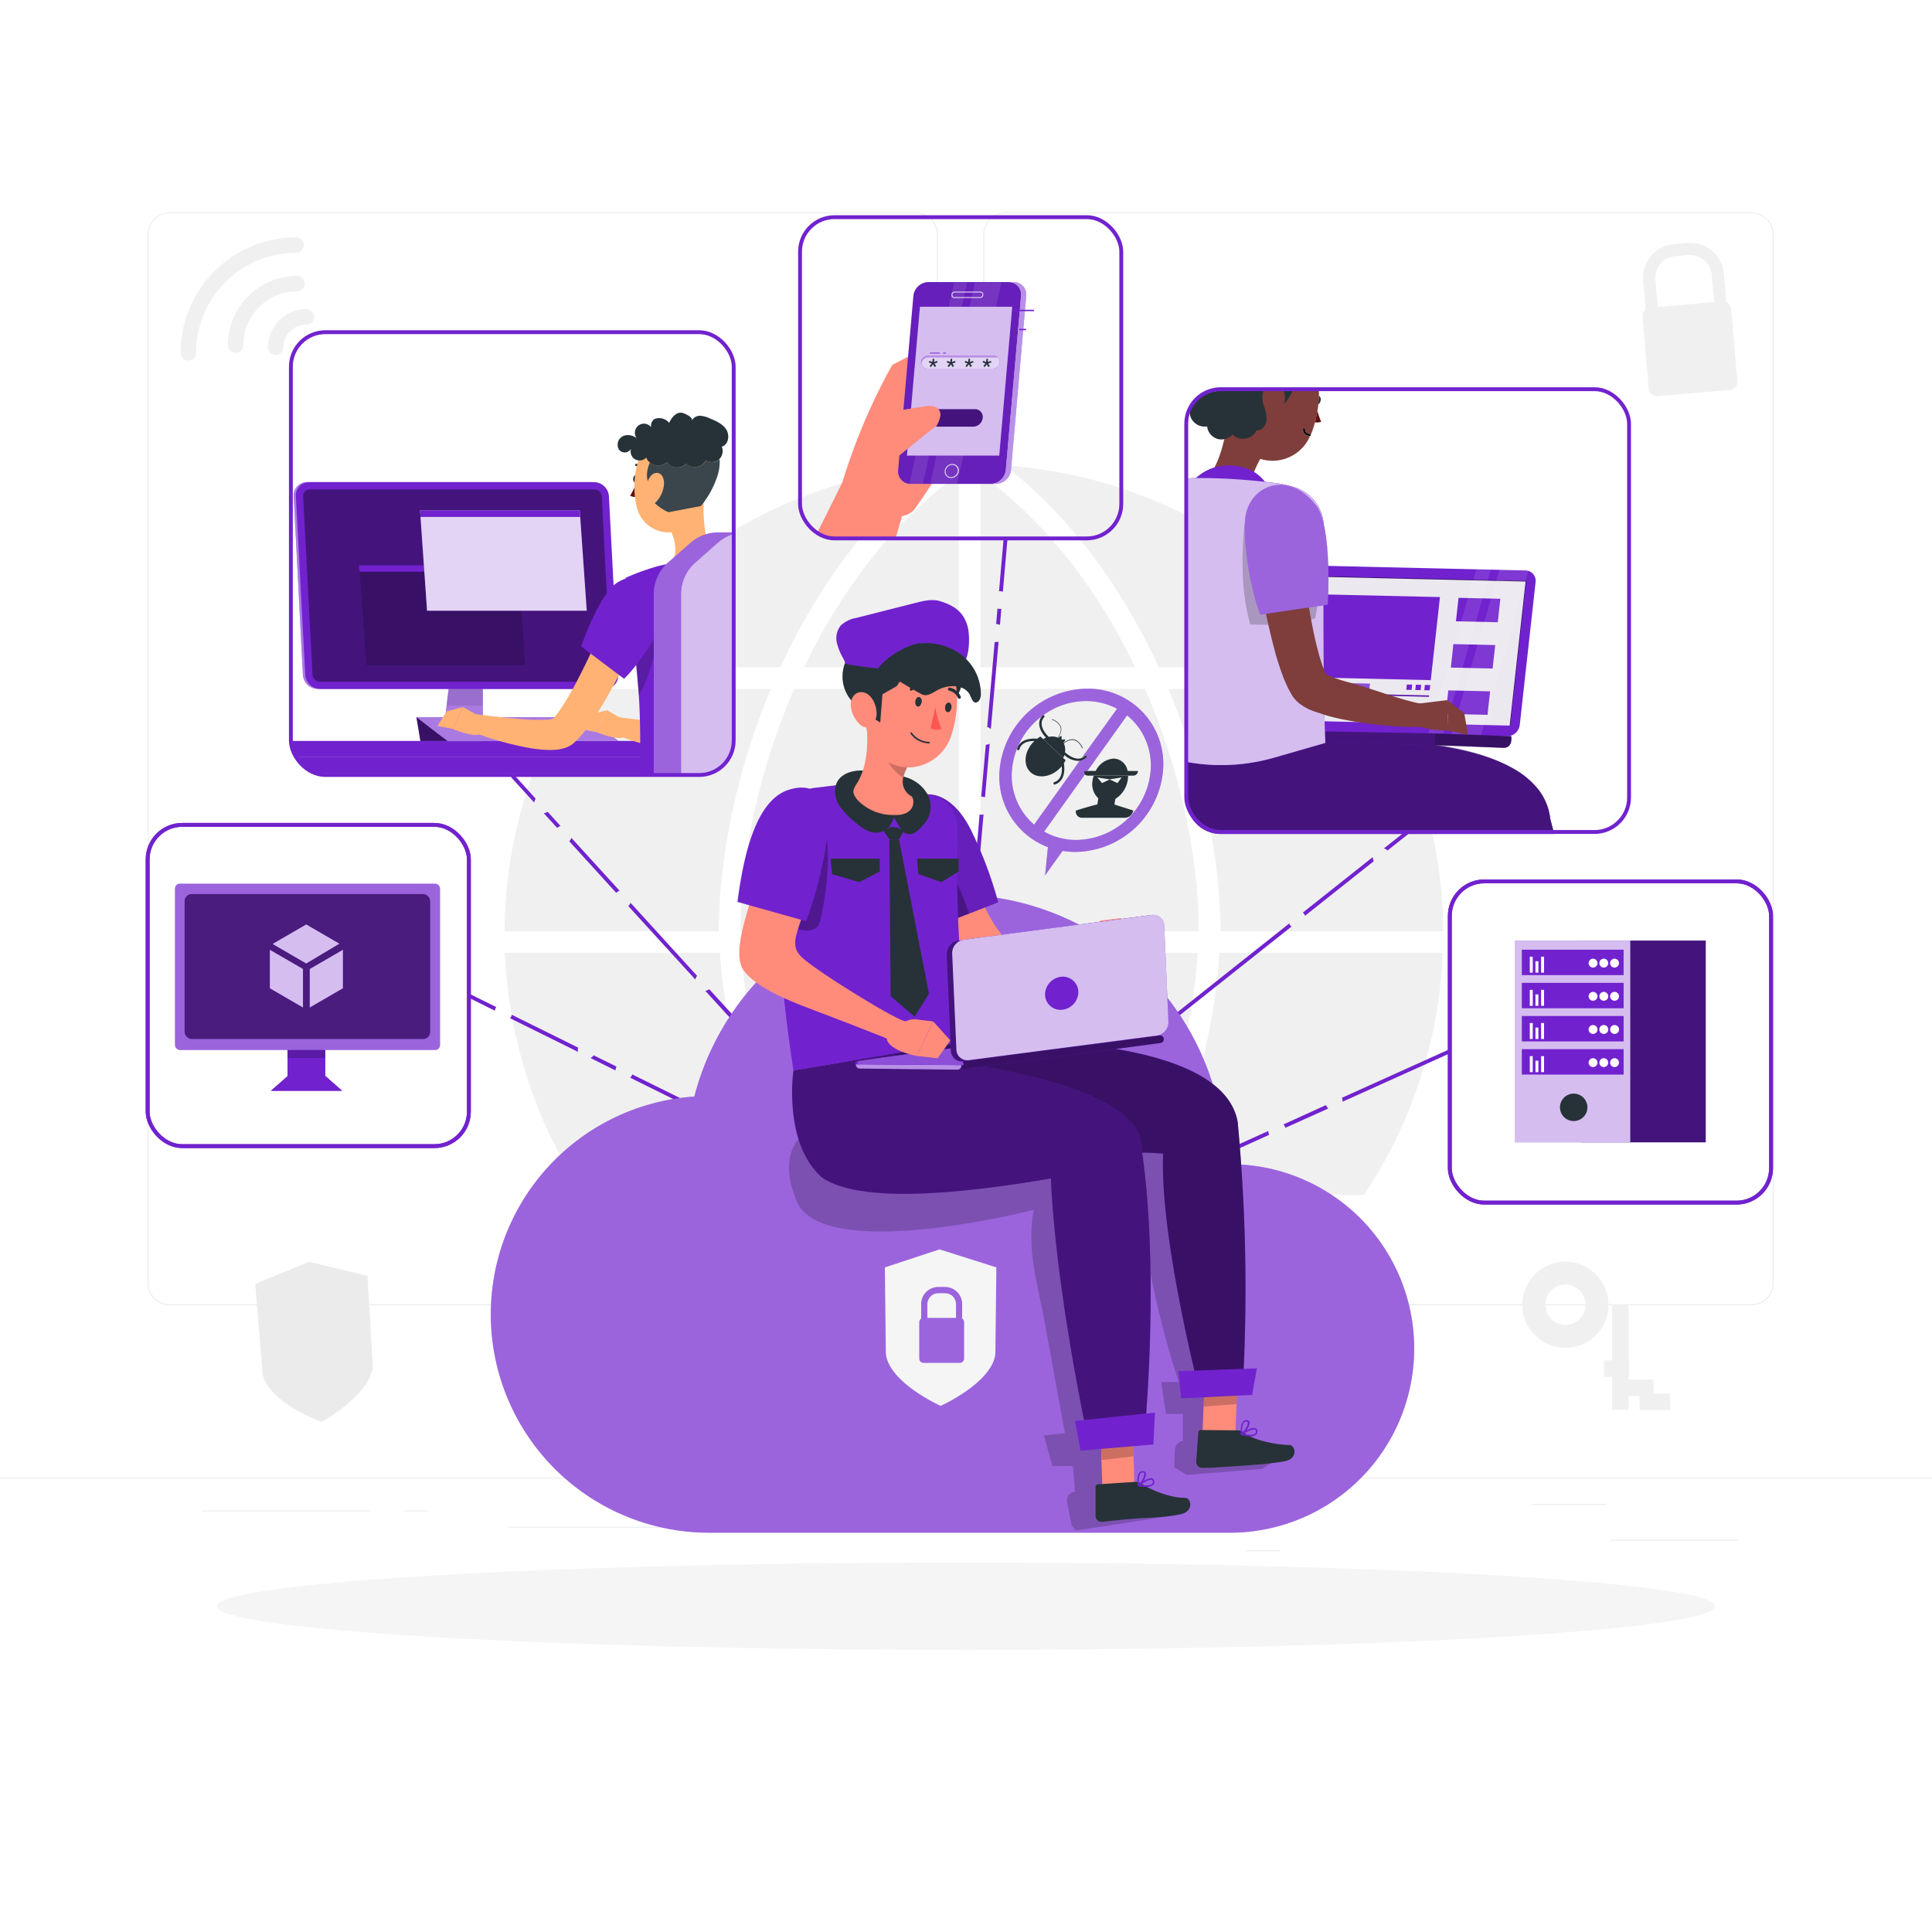 <svg class="animated" id="freepik_stories-endpoint" xmlns="http://www.w3.org/2000/svg" xmlns:xlink="http://www.w3.org/1999/xlink" viewBox="0 0 500 500" version="1.1" xmlns:svgjs="http://svgjs.com/svgjs"><style>svg#freepik_stories-endpoint:not(.animated) .animable {opacity: 0;}svg#freepik_stories-endpoint.animated #freepik--background-complete--inject-101 {animation: 1s 1 forwards cubic-bezier(.36,-0.01,.5,1.38) slideLeft;animation-delay: 0s;}svg#freepik_stories-endpoint.animated #freepik--Shadow--inject-101 {animation: 1s 1 forwards cubic-bezier(.36,-0.01,.5,1.38) slideLeft;animation-delay: 0s;}svg#freepik_stories-endpoint.animated #freepik--device-1--inject-101 {animation: 1s 1 forwards cubic-bezier(.36,-0.01,.5,1.38) slideDown;animation-delay: 0s;}svg#freepik_stories-endpoint.animated #freepik--device-2--inject-101 {animation: 1s 1 forwards cubic-bezier(.36,-0.01,.5,1.38) fadeIn;animation-delay: 0s;}svg#freepik_stories-endpoint.animated #freepik--device-3--inject-101 {animation: 1s 1 forwards cubic-bezier(.36,-0.01,.5,1.38) slideRight;animation-delay: 0s;}svg#freepik_stories-endpoint.animated #freepik--device-4--inject-101 {animation: 1s 1 forwards cubic-bezier(.36,-0.01,.5,1.38) slideLeft;animation-delay: 0s;}svg#freepik_stories-endpoint.animated #freepik--device-5--inject-101 {animation: 1s 1 forwards cubic-bezier(.36,-0.01,.5,1.38) zoomOut;animation-delay: 0s;}svg#freepik_stories-endpoint.animated #freepik--Cloud--inject-101 {animation: 1s 1 forwards cubic-bezier(.36,-0.01,.5,1.38) slideLeft;animation-delay: 0s;}svg#freepik_stories-endpoint.animated #freepik--Character--inject-101 {animation: 1s 1 forwards cubic-bezier(.36,-0.01,.5,1.38) zoomIn;animation-delay: 0s;}            @keyframes slideLeft {                0% {                    opacity: 0;                    transform: translateX(-30px);                }                100% {                    opacity: 1;                    transform: translateX(0);                }            }                    @keyframes slideDown {                0% {                    opacity: 0;                    transform: translateY(-30px);                }                100% {                    opacity: 1;                    transform: translateY(0);                }            }                    @keyframes fadeIn {                0% {                    opacity: 0;                }                100% {                    opacity: 1;                }            }                    @keyframes slideRight {                0% {                    opacity: 0;                    transform: translateX(30px);                }                100% {                    opacity: 1;                    transform: translateX(0);                }            }                    @keyframes zoomOut {                0% {                    opacity: 0;                    transform: scale(1.5);                }                100% {                    opacity: 1;                    transform: scale(1);                }            }                    @keyframes zoomIn {                0% {                    opacity: 0;                    transform: scale(0.5);                }                100% {                    opacity: 1;                    transform: scale(1);                }            }        </style><g id="freepik--background-complete--inject-101" class="animable" style="transform-origin: 250px 228.23px;"><rect x="416.78" y="398.49" width="33.12" height="0.25" style="fill: rgb(235, 235, 235); transform-origin: 433.34px 398.615px;" id="elhthx1bwffq" class="animable"></rect><rect x="322.53" y="401.21" width="8.69" height="0.25" style="fill: rgb(235, 235, 235); transform-origin: 326.875px 401.335px;" id="eln7vict60v9p" class="animable"></rect><rect x="396.59" y="389.21" width="19.19" height="0.25" style="fill: rgb(235, 235, 235); transform-origin: 406.185px 389.335px;" id="elb1ik6cjf5f5" class="animable"></rect><rect x="52.46" y="390.89" width="43.19" height="0.25" style="fill: rgb(235, 235, 235); transform-origin: 74.055px 391.015px;" id="el4omng5c6vu8" class="animable"></rect><rect x="104.56" y="390.89" width="6.33" height="0.25" style="fill: rgb(235, 235, 235); transform-origin: 107.725px 391.015px;" id="elfcrczjikwb" class="animable"></rect><rect x="131.47" y="395.11" width="93.68" height="0.25" style="fill: rgb(235, 235, 235); transform-origin: 178.31px 395.235px;" id="elwx8qfkzuqp" class="animable"></rect><path d="M237,337.8H43.91a5.71,5.71,0,0,1-5.7-5.71V60.66A5.71,5.71,0,0,1,43.91,55H237a5.71,5.71,0,0,1,5.71,5.71V332.09A5.71,5.71,0,0,1,237,337.8ZM43.91,55.2a5.46,5.46,0,0,0-5.45,5.46V332.09a5.46,5.46,0,0,0,5.45,5.46H237a5.47,5.47,0,0,0,5.46-5.46V60.66A5.47,5.47,0,0,0,237,55.2Z" style="fill: rgb(235, 235, 235); transform-origin: 140.46px 196.4px;" id="elwsrlg1z07" class="animable"></path><path d="M453.31,337.8H260.21a5.72,5.72,0,0,1-5.71-5.71V60.66A5.72,5.72,0,0,1,260.21,55h193.1A5.71,5.71,0,0,1,459,60.66V332.09A5.71,5.71,0,0,1,453.31,337.8ZM260.21,55.2a5.47,5.47,0,0,0-5.46,5.46V332.09a5.47,5.47,0,0,0,5.46,5.46h193.1a5.47,5.47,0,0,0,5.46-5.46V60.66a5.47,5.47,0,0,0-5.46-5.46Z" style="fill: rgb(235, 235, 235); transform-origin: 356.75px 196.4px;" id="el8feic5111v" class="animable"></path><rect y="382.4" width="500" height="0.25" style="fill: rgb(235, 235, 235); transform-origin: 250px 382.525px;" id="el22btf4agbyx" class="animable"></rect><circle cx="250.59" cy="241.7" r="124.25" style="fill: rgb(240, 240, 240); transform-origin: 250.59px 241.7px;" id="el6z1cyaur0bt" class="animable"></circle><path d="M250.94,368.72a127,127,0,0,1,0-254.09v5.59a121.46,121.46,0,0,0,0,242.91Z" style="fill: rgb(255, 255, 255); transform-origin: 187.417px 241.675px;" id="elt2n6p4n8zy" class="animable"></path><path d="M250.94,368.72v-5.59a121.46,121.46,0,1,0,0-242.91v-5.59a127,127,0,1,1,0,254.09Z" style="fill: rgb(255, 255, 255); transform-origin: 314.462px 241.675px;" id="elddhujhffzet" class="animable"></path><path d="M315.87,241.7h-5.6c0-41.17-20.89-96.27-60.83-121.89l3-4.71C294.08,141.81,315.87,199,315.87,241.7Z" style="fill: rgb(255, 255, 255); transform-origin: 282.655px 178.4px;" id="elsjbkqieoirn" class="animable"></path><path d="M252.45,364.51l-3-4.7c39.94-25.63,60.83-80.72,60.83-121.9h5.6C315.87,280.61,294.08,337.81,252.45,364.51Z" style="fill: rgb(255, 255, 255); transform-origin: 282.665px 301.21px;" id="ell6etuazdy7a" class="animable"></path><path d="M191.62,241.68H186c0-42.7,21.78-99.89,63.4-126.61l3,4.71C212.52,145.41,191.62,200.5,191.62,241.68Z" style="fill: rgb(255, 255, 255); transform-origin: 219.2px 178.375px;" id="el4z0h0lj2ld5" class="animable"></path><path d="M249.43,364.49c-41.62-26.72-63.4-83.91-63.4-126.6h5.59c0,41.17,20.9,96.26,60.84,121.89Z" style="fill: rgb(255, 255, 255); transform-origin: 219.245px 301.19px;" id="elyqpuunvcfb" class="animable"></path><rect x="248.15" y="117.43" width="5.59" height="248.5" style="fill: rgb(255, 255, 255); transform-origin: 250.945px 241.68px;" id="elrnxtem8j298" class="animable"></rect><rect x="145.78" y="172.7" width="210.34" height="5.59" style="fill: rgb(255, 255, 255); transform-origin: 250.95px 175.495px;" id="eldb9z23b036u" class="animable"></rect><rect x="126.75" y="241" width="248.39" height="5.59" style="fill: rgb(255, 255, 255); transform-origin: 250.945px 243.795px;" id="el6pew0twxd8h" class="animable"></rect><rect x="148.56" y="309.24" width="204.78" height="5.59" style="fill: rgb(255, 255, 255); transform-origin: 250.95px 312.035px;" id="el1jalq09dqo9" class="animable"></rect><path d="M397.12,329.9a11.15,11.15,0,1,1,.24,15.77A11.17,11.17,0,0,1,397.12,329.9Zm11.75,11.4a5.22,5.22,0,1,0-7.38.11A5.23,5.23,0,0,0,408.87,341.3Z" style="fill: rgb(240, 240, 240); transform-origin: 405.126px 337.665px;" id="elwn7slvqu5ud" class="animable"></path><g id="elkrdvrhcksd8"><rect x="417.23" y="337.64" width="4.23" height="27.22" style="fill: rgb(240, 240, 240); transform-origin: 419.345px 351.25px; transform: rotate(-45.88deg);" class="animable" id="elg7imn23xmup"></rect></g><g id="el9ssoqpdhr7q"><rect x="424.32" y="360.67" width="7.95" height="4.23" style="fill: rgb(240, 240, 240); transform-origin: 428.295px 362.785px; transform: rotate(-45.88deg);" class="animable" id="ela6inrkj6zn4"></rect></g><g id="elt4cl7ztjp7"><rect x="420.49" y="357.06" width="7.47" height="4.23" style="fill: rgb(240, 240, 240); transform-origin: 424.225px 359.175px; transform: rotate(-45.88deg);" class="animable" id="el9i2npois5ng"></rect></g><g id="elsn8kfv5s4ml"><rect x="415.12" y="352.07" width="6.52" height="4.23" style="fill: rgb(240, 240, 240); transform-origin: 418.38px 354.185px; transform: rotate(-45.88deg);" class="animable" id="elqnrp9dse6c"></rect></g><path d="M48.74,93.32a2,2,0,0,1-2-2A29.92,29.92,0,0,1,76.62,61.43a2,2,0,0,1,0,4A25.91,25.91,0,0,0,50.74,91.32,2,2,0,0,1,48.74,93.32Z" style="fill: rgb(240, 240, 240); transform-origin: 62.68px 77.375px;" id="elw419zhf3rj" class="animable"></path><path d="M61,91.28a2,2,0,0,1-2-2A17.9,17.9,0,0,1,76.88,71.4a2,2,0,0,1,0,4A13.89,13.89,0,0,0,63,89.28,2,2,0,0,1,61,91.28Z" style="fill: rgb(240, 240, 240); transform-origin: 68.94px 81.34px;" id="elfnlk2ud8ahu" class="animable"></path><path d="M71.32,91.89a2,2,0,0,1-2-2A10,10,0,0,1,79.26,80a2,2,0,0,1,0,4,6,6,0,0,0-5.94,5.93A2,2,0,0,1,71.32,91.89Z" style="fill: rgb(240, 240, 240); transform-origin: 75.29px 85.945px;" id="els7vj6r0w5lj" class="animable"></path><path d="M95.1,330.2l1.37,23.28C96.06,361.06,83.16,368,83.16,368s-13.75-5-15.2-12.49l-1.91-23.24L80,326.55Z" style="fill: rgb(235, 235, 235); transform-origin: 81.26px 347.275px;" id="elfdwntj1voz5" class="animable"></path><path d="M446.13,70.84l.83,9.55a1.56,1.56,0,1,1-3.11.27L443,71.11A5.63,5.63,0,0,0,436.92,66l-3.41.3a5.63,5.63,0,0,0-5.11,6.09l.75,8.59-3.12.27-.75-8.59a8.77,8.77,0,0,1,8-9.48l3.42-.3A8.76,8.76,0,0,1,446.13,70.84Z" style="fill: rgb(240, 240, 240); transform-origin: 436.107px 72.472px;" id="elm4pl0oeelt" class="animable"></path><g id="el7nagr6qcb2j"><g style="opacity: 0.5; isolation: isolate; transform-origin: 436.107px 72.472px;" class="animable" id="elyiqcmhauqcf"><path d="M446.13,70.84l.83,9.55a1.56,1.56,0,1,1-3.11.27L443,71.11A5.63,5.63,0,0,0,436.92,66l-3.41.3a5.63,5.63,0,0,0-5.11,6.09l.75,8.59-3.12.27-.75-8.59a8.77,8.77,0,0,1,8-9.48l3.42-.3A8.76,8.76,0,0,1,446.13,70.84Z" style="fill: rgb(240, 240, 240); transform-origin: 436.107px 72.472px;" id="elgdihhe1po8" class="animable"></path></g></g><path d="M448,80l1.63,18.62a2.13,2.13,0,0,1-1.94,2.32L429,102.51a2.12,2.12,0,0,1-2.31-1.94L425.09,82A2.13,2.13,0,0,1,427,79.64L445.65,78a2,2,0,0,1,1.12.21A2.1,2.1,0,0,1,448,80Z" style="fill: rgb(240, 240, 240); transform-origin: 437.358px 90.254px;" id="eliu9qsxl2ws8" class="animable"></path></g><g id="freepik--Shadow--inject-101" class="animable" style="transform-origin: 250px 415.69px;"><ellipse id="freepik--path--inject-101" cx="250" cy="415.69" rx="193.89" ry="11.32" style="fill: rgb(245, 245, 245); transform-origin: 250px 415.69px;" class="animable"></ellipse></g><g id="freepik--device-1--inject-101" class="animable" style="transform-origin: 113.76px 255.05px;"><g style="clip-path: url(&quot;#freepik--clip-path--inject-101&quot;); transform-origin: 79.585px 255.495px;" id="el75jwfalnfvb" class="animable"><rect x="74.44" y="262.2" width="9.72" height="19.74" style="fill: #7122CE; transform-origin: 79.3px 272.07px;" id="el29us6hsw1z4" class="animable"></rect><rect x="74.44" y="262.2" width="9.72" height="19.74" style="fill: #7122CE; transform-origin: 79.3px 272.07px;" id="el76cqnnudw9r" class="animable"></rect><polygon points="88.54 282.29 70.13 282.29 74.62 278.34 84.05 278.34 88.54 282.29" style="fill: #7122CE; transform-origin: 79.335px 280.315px;" id="elb8ms5c76gi" class="animable"></polygon><polygon points="88.54 282.29 70.13 282.29 74.62 278.34 84.05 278.34 88.54 282.29" style="fill: #7122CE; transform-origin: 79.335px 280.315px;" id="elduq9txbu7gp" class="animable"></polygon><g id="elmbe9hjw1o6"><rect x="74.38" y="269.82" width="9.77" height="3.98" style="opacity: 0.2; transform-origin: 79.265px 271.81px;" class="animable" id="el2bk107gaka2"></rect></g><rect x="45.29" y="228.7" width="68.59" height="43.03" rx="1.25" style="fill: #7122CE; transform-origin: 79.585px 250.215px;" id="elz95h5se2ohb" class="animable"></rect><g id="elnpjdsucqrxr"><rect x="45.29" y="228.7" width="68.59" height="43.03" rx="1.25" style="fill: rgb(255, 255, 255); opacity: 0.3; transform-origin: 79.585px 250.215px;" class="animable" id="elu3ej2ytx6h"></rect></g><g id="ely68z0kxosok"><rect x="47.78" y="231.39" width="63.54" height="37.5" rx="1.8" style="fill: #7122CE; opacity: 0.8; transform-origin: 79.55px 250.14px;" class="animable" id="elq900mpubc6"></rect></g><g id="elyk30ncqdqo"><rect x="47.78" y="231.39" width="63.54" height="37.5" rx="1.8" style="opacity: 0.4; transform-origin: 79.55px 250.14px;" class="animable" id="el9qaenrdi434"></rect></g><polygon points="87.82 244.22 79.25 249.35 70.68 244.37 70.68 244.22 79.25 239.25 87.81 244.22 87.82 244.22" style="fill: #7122CE; fill-rule: evenodd; transform-origin: 79.25px 244.3px;" id="ell5oaoaqhhaa" class="animable"></polygon><polygon points="88.74 245.81 88.74 255.76 80.17 260.74 80.17 250.78 88.74 245.81" style="fill: #7122CE; fill-rule: evenodd; transform-origin: 84.455px 253.275px;" id="elv974vre5aie" class="animable"></polygon><polygon points="78.41 250.78 78.41 260.74 69.84 255.76 69.84 245.81 78.42 250.78 78.41 250.78" style="fill: #7122CE; fill-rule: evenodd; transform-origin: 74.13px 253.275px;" id="ele19rsxykjf" class="animable"></polygon><g id="el78njptgices"><g style="opacity: 0.7; transform-origin: 79.29px 249.995px;" class="animable" id="elepld8mxrofn"><polygon points="87.82 244.22 79.25 249.35 70.68 244.37 70.68 244.22 79.25 239.25 87.81 244.22 87.82 244.22" style="fill: rgb(255, 255, 255); fill-rule: evenodd; transform-origin: 79.25px 244.3px;" id="elxwngl5grh9" class="animable"></polygon><polygon points="88.74 245.81 88.74 255.76 80.17 260.74 80.17 250.78 88.74 245.81" style="fill: rgb(255, 255, 255); fill-rule: evenodd; transform-origin: 84.455px 253.275px;" id="els9gg1xrgkv" class="animable"></polygon><polygon points="78.41 250.78 78.41 260.74 69.84 255.76 69.84 245.81 78.42 250.78 78.41 250.78" style="fill: rgb(255, 255, 255); fill-rule: evenodd; transform-origin: 74.13px 253.275px;" id="el0i9kjmumawbf" class="animable"></polygon></g></g></g><rect x="38.21" y="213.48" width="83.14" height="83.14" rx="8.93" style="fill: none; stroke: #7122CE; stroke-miterlimit: 10; transform-origin: 79.78px 255.05px;" id="elwauw0ovjorp" class="animable"></rect><rect x="38.21" y="213.48" width="83.14" height="83.14" rx="8.93" style="fill: none; stroke: #7122CE; stroke-miterlimit: 10; transform-origin: 79.78px 255.05px;" id="elh2395on5lt7" class="animable"></rect><path d="M163.63,278.06a2.24,2.24,0,0,1-.54.85l25.78,12.76.44-.9Z" style="fill: #7122CE; transform-origin: 176.2px 284.865px;" id="elpp4zqfwgaq" class="animable"></path><path d="M128.42,260.62l-6.64-3.28-.44.89,6.73,3.34A2.48,2.48,0,0,1,128.42,260.62Z" style="fill: #7122CE; transform-origin: 124.88px 259.455px;" id="els6m23e1mgio" class="animable"></path><path d="M149.62,271.12l-17.17-8.5a2.3,2.3,0,0,1-.44.9l17.58,8.7A2.55,2.55,0,0,1,149.62,271.12Z" style="fill: #7122CE; transform-origin: 140.815px 267.42px;" id="el2mlod84fvg3" class="animable"></path><path d="M153.63,273.11a2.15,2.15,0,0,1-.81.71l6.47,3.21a2.55,2.55,0,0,1,.26-1Z" style="fill: #7122CE; transform-origin: 156.185px 275.07px;" id="elr8dtocsmu4g" class="animable"></path></g><g id="freepik--device-2--inject-101" class="animable" style="transform-origin: 137.64px 180.33px;"><path d="M76.33,195.82H188.84a8.84,8.84,0,0,0,1-4.07H75.29A8.84,8.84,0,0,0,76.33,195.82Z" style="fill: #7122CE; transform-origin: 132.565px 193.785px;" id="elhiza23y0pxf" class="animable"></path><path d="M81.6,200.18h102a9,9,0,0,0,5.27-4.36H76.33A9,9,0,0,0,81.6,200.18Z" style="fill: #7122CE; transform-origin: 132.6px 198px;" id="elakl9pnpad2a" class="animable"></path><path d="M155.93,178.29H82.23a3.9,3.9,0,0,1-3.85-3.66L76,128.44a3.44,3.44,0,0,1,3.47-3.66h73.69a3.9,3.9,0,0,1,3.85,3.66l2.42,46.19A3.43,3.43,0,0,1,155.93,178.29Z" style="fill: #7122CE; transform-origin: 117.715px 151.535px;" id="elif92fnywr" class="animable"></path><g id="elu30bos0tcwd"><path d="M155.93,178.29H82.23a3.9,3.9,0,0,1-3.85-3.66L76,128.44a3.44,3.44,0,0,1,3.47-3.66h73.69a3.9,3.9,0,0,1,3.85,3.66l2.42,46.19A3.43,3.43,0,0,1,155.93,178.29Z" style="fill: rgb(255, 255, 255); opacity: 0.4; transform-origin: 117.715px 151.535px;" class="animable" id="el9czbnturz2n"></path></g><polygon points="124.96 191.81 114.46 191.81 116.58 174.32 124.96 174.32 124.96 191.81" style="fill: #7122CE; transform-origin: 119.71px 183.065px;" id="elw1se2evg69l" class="animable"></polygon><g id="el8rcdr4s9to"><polygon points="124.96 191.81 114.46 191.81 116.58 174.32 124.96 174.32 124.96 191.81" style="fill: rgb(255, 255, 255); opacity: 0.4; transform-origin: 119.71px 183.065px;" class="animable" id="elyfv4bhomn9"></polygon></g><path d="M134.09,190.35H114.64l-.18,1.46h19.63a.73.73,0,1,0,0-1.46Z" style="fill: #7122CE; transform-origin: 124.64px 191.08px;" id="eliy1z1sw2c3b" class="animable"></path><g id="eluh28ok7dpf"><path d="M134.09,190.35H114.64l-.18,1.46h19.63a.73.73,0,1,0,0-1.46Z" style="fill: rgb(255, 255, 255); opacity: 0.3; transform-origin: 124.64px 191.08px;" class="animable" id="elmqbn6o3jszi"></path></g><g id="elpc69c013fj"><polygon points="115.58 182.6 124.96 182.6 124.96 177.58 116.18 177.58 115.58 182.6" style="opacity: 0.1; transform-origin: 120.27px 180.09px;" class="animable" id="elnniia3dv8p"></polygon></g><path d="M156.55,178.29H82.86A3.9,3.9,0,0,1,79,174.63l-2.43-46.19a3.44,3.44,0,0,1,3.47-3.66h73.7a3.9,3.9,0,0,1,3.85,3.66L160,174.63A3.44,3.44,0,0,1,156.55,178.29Z" style="fill: #7122CE; transform-origin: 118.285px 151.535px;" id="elfqc2mptldom" class="animable"></path><path d="M82.76,176.42h73.69a1.68,1.68,0,0,0,1.7-1.79l-2.42-46.19a1.92,1.92,0,0,0-1.89-1.79H80.15a1.68,1.68,0,0,0-1.7,1.79l2.43,46.19A1.9,1.9,0,0,0,82.76,176.42Z" style="fill: #7122CE; transform-origin: 118.3px 151.535px;" id="eldgt65wwp4w" class="animable"></path><g id="el3c0eus9qe7d"><path d="M82.76,176.42h73.69a1.68,1.68,0,0,0,1.7-1.79l-2.42-46.19a1.92,1.92,0,0,0-1.89-1.79H80.15a1.68,1.68,0,0,0-1.7,1.79l2.43,46.19A1.9,1.9,0,0,0,82.76,176.42Z" style="opacity: 0.4; transform-origin: 118.3px 151.535px;" class="animable" id="el60ejjuhl0g"></path></g><polygon points="152.06 185.6 107.77 185.6 115.78 191.77 160.06 191.77 152.06 185.6" style="fill: #7122CE; transform-origin: 133.915px 188.685px;" id="elb5u2kvaak5q" class="animable"></polygon><g id="el6rbjr17ivn9"><polygon points="152.06 185.6 107.77 185.6 115.78 191.77 160.06 191.77 152.06 185.6" style="fill: rgb(255, 255, 255); opacity: 0.4; transform-origin: 133.915px 188.685px;" class="animable" id="elpgmqb592ea"></polygon></g><polygon points="108.8 191.77 107.77 185.6 115.78 191.77 108.8 191.77" style="fill: #7122CE; transform-origin: 111.775px 188.685px;" id="el0g2z075iz7h" class="animable"></polygon><g id="elkpanjmnrzv"><polygon points="108.8 191.77 107.77 185.6 115.78 191.77 108.8 191.77" style="opacity: 0.5; transform-origin: 111.775px 188.685px;" class="animable" id="elyeu84pe8qv"></polygon></g><path d="M180.81,151.93c1.17,2.51,2.13,4.92,3.09,7.43s1.81,5,2.59,7.58,1.47,5.2,2,7.93a41.69,41.69,0,0,1,.88,8.62,17.74,17.74,0,0,1-.75,5,11.4,11.4,0,0,1-1.32,2.83,10.07,10.07,0,0,1-1.14,1.38l-.34.33c-.19.16-.4.33-.59.47a6.19,6.19,0,0,1-1.07.59,8.5,8.5,0,0,1-1.71.54,11,11,0,0,1-1.4.21,19.54,19.54,0,0,1-2.42,0,34,34,0,0,1-4.27-.48A80.14,80.14,0,0,1,159,190l1.15-4.37c5,.61,10.18,1.25,15,1.47,1.2,0,2.38.06,3.47,0a10.08,10.08,0,0,0,1.45-.18c.4-.07.74-.22.62-.21l-.22.11a1.28,1.28,0,0,0-.22.17h0a.92.92,0,0,0,.07-.13,4.56,4.56,0,0,0,.24-.71,11.21,11.21,0,0,0,.21-2.65,34.73,34.73,0,0,0-1-6.73c-.54-2.38-1.23-4.7-2-7.06s-1.58-4.71-2.49-7.05-1.85-4.71-2.79-6.92Z" style="fill: rgb(255, 178, 115); transform-origin: 174.185px 173.404px;" id="elvwyccjirm1q" class="animable"></path><path d="M162.32,186.79l-5.26-3-2.64,5.7s6.15,2.56,7.44,1Z" style="fill: rgb(255, 178, 115); transform-origin: 158.37px 187.392px;" id="elfkvbgp21ymm" class="animable"></path><polygon points="152.81 184.91 150.4 188.72 154.42 189.49 157.06 183.79 152.81 184.91" style="fill: rgb(255, 178, 115); transform-origin: 153.73px 186.64px;" id="elbsc1fpwhj1v" class="animable"></polygon><path d="M168.55,156.46c-1,2.53-2.06,4.95-3.17,7.4s-2.22,4.86-3.4,7.27a139.06,139.06,0,0,1-7.93,14.28c-.79,1.17-1.59,2.34-2.47,3.5-.45.59-.94,1.17-1.46,1.76-.29.31-.52.58-.85.89l-.48.46-.27.26a6.87,6.87,0,0,1-2.6,1.38,11.37,11.37,0,0,1-1.54.32,15.54,15.54,0,0,1-2.55.1,32.61,32.61,0,0,1-4.4-.43,80.5,80.5,0,0,1-15.72-4.46l1.16-4.38c5.13.62,10.38,1.28,15.31,1.49,1.16,0,2.33,0,3.49-.05a9.35,9.35,0,0,0,1.39-.22,2.23,2.23,0,0,0,.43-.16s0-.06-.22.08a.65.65,0,0,0-.21.16.48.48,0,0,1,.08-.1l.22-.25c.14-.14.32-.38.48-.57.33-.41.66-.85,1-1.34.66-.94,1.31-2,1.94-3,1.27-2.13,2.45-4.39,3.61-6.67s2.27-4.62,3.36-7c2.18-4.68,4.32-9.47,6.35-14.19Z" style="fill: rgb(255, 178, 115); transform-origin: 145.13px 173.542px;" id="eliufvucijsji" class="animable"></path><path d="M125.12,186l-5.26-3-2.64,5.69s6.14,2.57,7.44,1Z" style="fill: rgb(255, 178, 115); transform-origin: 121.17px 186.599px;" id="elvmcp04xoo0m" class="animable"></path><polygon points="115.61 184.08 113.19 187.88 117.22 188.65 119.86 182.96 115.61 184.08" style="fill: rgb(255, 178, 115); transform-origin: 116.525px 185.805px;" id="elkozyz8cee4r" class="animable"></polygon><path d="M182.17,128.32l-3.36,3.89-5.14,5.31.4,1a9.83,9.83,0,0,1,.68,3.07c.11,2.13-.09,3.93-3.45,5.37,0,0-3.52,4.6,4.86,3.33s9.63-5.63,9.63-5.63C182.08,142,181.88,133.2,182.17,128.32Z" style="fill: rgb(255, 178, 115); transform-origin: 178.178px 139.416px;" id="eldo82qchw7rt" class="animable"></path><path d="M165.09,123.92c0,.52-.26,1-.61,1s-.63-.39-.63-.92.27-1,.61-1S165.08,123.4,165.09,123.92Z" style="fill: rgb(38, 50, 56); transform-origin: 164.47px 123.96px;" id="elafrqstz5ehm" class="animable"></path><path d="M166.84,122a.3.3,0,0,1-.25-.14,2.53,2.53,0,0,0-1.92-1.22.32.32,0,0,1-.3-.32.31.31,0,0,1,.32-.3h0a3.17,3.17,0,0,1,2.42,1.5.32.32,0,0,1-.09.43A.35.35,0,0,1,166.84,122Z" style="fill: rgb(38, 50, 56); transform-origin: 165.764px 121.01px;" id="el03lxwrouxmk5" class="animable"></path><path d="M164.9,124.21a16.89,16.89,0,0,1-1.82,4.07,2.5,2.5,0,0,0,2.15.15Z" style="fill: rgb(99, 15, 15); transform-origin: 164.155px 126.407px;" id="eliai2i9zers" class="animable"></path><path d="M182.64,121.28c-.31,6.47-.16,10.31-3.37,13.74a8.44,8.44,0,0,1-14.46-3.74c-1.46-5.73-.69-15.35,5.56-18.24a8.51,8.51,0,0,1,12.27,8.24Z" style="fill: rgb(255, 178, 115); transform-origin: 173.421px 124.968px;" id="el6qncmdtneul" class="animable"></path><path d="M185.58,123.44a23.75,23.75,0,0,1-4.2,7.53L173,132.56s-6.65-2.78-4.87-7.37c-1.13-1-.71-3.89.08-5.51a3.44,3.44,0,0,0,4.5-.12,3.08,3.08,0,0,0,4.88.4,3.24,3.24,0,0,0,5.12-.82,2.92,2.92,0,0,0,3.4-.22l.12-.11A11.6,11.6,0,0,1,185.58,123.44Z" style="fill: rgb(38, 50, 56); transform-origin: 176.846px 125.685px;" id="elsxc1mg5juzo" class="animable"></path><g id="elf7iqu5w17tc"><path d="M185.58,123.44a23.75,23.75,0,0,1-4.2,7.53L173,132.56s-6.65-2.78-4.87-7.37c-1.13-1-.71-3.89.08-5.51a3.44,3.44,0,0,0,4.5-.12,3.08,3.08,0,0,0,4.88.4,3.24,3.24,0,0,0,5.12-.82,2.92,2.92,0,0,0,3.4-.22l.12-.11A11.6,11.6,0,0,1,185.58,123.44Z" style="fill: rgb(255, 255, 255); opacity: 0.1; transform-origin: 176.846px 125.685px;" class="animable" id="el7onsw9uo2ff"></path></g><path d="M186.8,115.59a3,3,0,0,1-.62,3.22l-.12.11a2.92,2.92,0,0,1-3.4.22,3.24,3.24,0,0,1-5.12.82,3.08,3.08,0,0,1-4.88-.4,3.44,3.44,0,0,1-4.5.12,2.79,2.79,0,0,1-.79-1,1.53,1.53,0,0,1-.11-.27,2.28,2.28,0,0,1-.22.22,2.45,2.45,0,0,1-2.83.16,2.38,2.38,0,0,1-1-2.13,2.28,2.28,0,0,1,.09-.51,1.87,1.87,0,0,1-3.07.26A2.46,2.46,0,0,1,161,113a2.92,2.92,0,0,1,1.49-.4,3.86,3.86,0,0,1,2.28.79,2.34,2.34,0,0,1,3.76-2.8,2.06,2.06,0,0,1,.85-2.15,3.34,3.34,0,0,1,3.8,1s1.22-2.95,3.33-2.61c.46.06,2.63,1,2.57,1.8a.28.28,0,0,1,0,.15l.11-.18a2.36,2.36,0,0,1,2-1,7,7,0,0,1,2.44.65c1.64.68,3.39,1.43,4.34,2.93S188.5,115.12,186.8,115.59Z" style="fill: rgb(38, 50, 56); transform-origin: 174.156px 113.89px;" id="elmyv2unub4lt" class="animable"></path><path d="M171.79,125.79A7.59,7.59,0,0,1,169.7,130c-1.44,1.37-2.66,0-2.67-2.09,0-1.89.7-4.88,2.38-5.43S172.1,123.74,171.79,125.79Z" style="fill: rgb(255, 178, 115); transform-origin: 169.438px 126.465px;" id="el7g5ikaigqfw" class="animable"></path><path d="M189.89,191.64V143.72c-1.76.05-3.76.19-5.73.42a120.38,120.38,0,0,0-13.48,2.27c-2.05.54-4,1.22-5.6,1.81-2,.79-3.17,1.32-3.17,1.32s2.19,14.58,3.32,29.07c.63,8.06.37,16.06.58,21.57h17.76A8.94,8.94,0,0,0,189.89,191.64Z" style="fill: #7122CE; transform-origin: 175.9px 171.95px;" id="eldvzzge1s8wr" class="animable"></path><g id="elpou8fuf0cio"><path d="M164.5,170.51c.26,3,.52,6.23.8,9.42,4-5.79,6.16-21.63,6.16-21.63Z" style="opacity: 0.2; isolation: isolate; transform-origin: 167.98px 169.115px;" class="animable" id="elri9cahx3tvg"></path></g><path d="M160,150.61c-4.85,2.73-9.6,16.69-9.6,16.69l11.1,8.37c4.23-4,10.43-13.94,11.1-17.92C173.69,151.65,167.76,146.26,160,150.61Z" style="fill: #7122CE; transform-origin: 161.565px 162.351px;" id="el45l8m8gqbau" class="animable"></path><path d="M169.2,200.57V153.71a10.77,10.77,0,0,1,3.69-8.12l5.86-5.13a10.78,10.78,0,0,1,7.12-2.67h0a10.78,10.78,0,0,0-7.11,2.68l-5.86,5.13a10.81,10.81,0,0,0-3.69,8.13v46.85Z" style="fill: #7122CE; transform-origin: 177.535px 169.185px;" id="elaw6a160992m" class="animable"></path><path d="M178.75,140.46l-5.86,5.13a10.77,10.77,0,0,0-3.69,8.12v46.86h7.05V153.72a10.77,10.77,0,0,1,3.69-8.13l5.86-5.13a10.73,10.73,0,0,1,4.09-2.24v-.43h-4A10.78,10.78,0,0,0,178.75,140.46Z" style="fill: #7122CE; transform-origin: 179.545px 169.18px;" id="elbvytkposzam" class="animable"></path><g id="eluwpu8qsszv"><path d="M178.75,140.46l-5.86,5.13a10.77,10.77,0,0,0-3.69,8.12v46.86h7.05V153.72a10.77,10.77,0,0,1,3.69-8.13l5.86-5.13a10.73,10.73,0,0,1,4.09-2.24v-.43h-4A10.78,10.78,0,0,0,178.75,140.46Z" style="fill: rgb(255, 255, 255); opacity: 0.3; transform-origin: 179.545px 169.18px;" class="animable" id="elz35d6vau02o"></path></g><path d="M179.94,145.59a10.77,10.77,0,0,0-3.69,8.13v46.85H181a8.93,8.93,0,0,0,8.94-8.93V138.22a10.73,10.73,0,0,0-4.09,2.24Z" style="fill: #7122CE; transform-origin: 183.095px 169.395px;" id="elg4vyp5kjpsr" class="animable"></path><g id="el57x5eczyd6c"><path d="M179.94,145.59a10.77,10.77,0,0,0-3.69,8.13v46.85H181a8.93,8.93,0,0,0,8.94-8.93V138.22a10.73,10.73,0,0,0-4.09,2.24Z" style="fill: rgb(255, 255, 255); opacity: 0.7; transform-origin: 183.095px 169.395px;" class="animable" id="elrkewfrrsiza"></path></g><polygon points="136.05 172.22 94.72 172.22 92.91 146.3 134.24 146.3 136.05 172.22" style="fill: #7122CE; transform-origin: 114.48px 159.26px;" id="elo7ehy800kpm" class="animable"></polygon><g id="eld8gotto5oxb"><polygon points="136.05 172.22 94.72 172.22 92.91 146.3 134.24 146.3 136.05 172.22" style="opacity: 0.5; transform-origin: 114.48px 159.26px;" class="animable" id="elb7rx3kw75ac"></polygon></g><polygon points="134.35 147.96 93.02 147.96 92.91 146.3 134.24 146.3 134.35 147.96" style="fill: #7122CE; transform-origin: 113.63px 147.13px;" id="elxm1arly1jvq" class="animable"></polygon><polygon points="151.85 158.05 110.52 158.05 108.71 132.13 150.04 132.13 151.85 158.05" style="fill: #7122CE; transform-origin: 130.28px 145.09px;" id="elrkn79nftiof" class="animable"></polygon><g id="elqic13g5bv"><polygon points="151.85 158.05 110.52 158.05 108.71 132.13 150.04 132.13 151.85 158.05" style="fill: rgb(255, 255, 255); opacity: 0.8; transform-origin: 130.28px 145.09px;" class="animable" id="elx61og38umss"></polygon></g><polygon points="150.16 133.79 108.83 133.79 108.71 132.13 150.04 132.13 150.16 133.79" style="fill: #7122CE; transform-origin: 129.435px 132.96px;" id="elwpjmkamzdho" class="animable"></polygon><path d="M138.62,206.69,133,200.47l-.74.68,6,6.56A2.48,2.48,0,0,1,138.62,206.69Z" style="fill: #7122CE; transform-origin: 135.44px 204.09px;" id="elxfxlrogw7gi" class="animable"></path><path d="M147.87,216.84a2.19,2.19,0,0,1-.55.88l12.16,13.35a2,2,0,0,1,.87-.54Z" style="fill: #7122CE; transform-origin: 153.835px 223.955px;" id="el7qj8dpejiuk" class="animable"></path><path d="M145.07,213.77l-3.35-3.68a2.18,2.18,0,0,1-1,.36l3.49,3.83A2,2,0,0,1,145.07,213.77Z" style="fill: #7122CE; transform-origin: 142.895px 212.185px;" id="el9agmt8dsl58" class="animable"></path><path d="M180.41,252.55l-17.23-18.91a2.16,2.16,0,0,1-.57.86l17.34,19A2.35,2.35,0,0,1,180.41,252.55Z" style="fill: #7122CE; transform-origin: 171.51px 243.57px;" id="el88cturq4gpi" class="animable"></path><path d="M183.54,256a2,2,0,0,1-1,.43l16.64,18.26L200,274Z" style="fill: #7122CE; transform-origin: 191.27px 265.345px;" id="elvem8zjxort" class="animable"></path><rect x="75.28" y="85.97" width="114.6" height="114.6" rx="8.93" style="fill: none; stroke: #7122CE; stroke-miterlimit: 10; transform-origin: 132.58px 143.27px;" id="el65n0c52uep" class="animable"></rect></g><g id="freepik--device-3--inject-101" class="animable" style="transform-origin: 248.62px 160.48px;"><path d="M211.4,138.06a8.9,8.9,0,0,0,4.58,1.28h15.77l1.7-5.73L218,124.85Z" style="fill: rgb(255, 139, 123); transform-origin: 222.425px 132.095px;" id="eli2urnvrjhn" class="animable"></path><path d="M237,91.28l-6.14,3.19s-.6,23,0,26.22a5.7,5.7,0,0,0,3.65,4.16l6.2-4.85Z" style="fill: rgb(255, 139, 123); transform-origin: 235.652px 108.065px;" id="ely8wdu0iib9d" class="animable"></path><path d="M230.9,94.47A155.32,155.32,0,0,0,218,124.85c-3.13,10.24,15.06,10.89,18.39,7.28.83-.9,7-10.23,7-10.23Z" style="fill: rgb(255, 139, 123); transform-origin: 230.515px 114.298px;" id="elwr6ayegd8l" class="animable"></path><g id="freepik--group--inject-101" class="animable" style="transform-origin: 248.345px 99.115px;"><path d="M256.44,125.23H235.69a3.22,3.22,0,0,1-3.25-3.57l3.95-45.13A4,4,0,0,1,240.27,73H261a3.22,3.22,0,0,1,3.25,3.57l-3.95,45.13A4,4,0,0,1,256.44,125.23Z" style="fill: #7122CE; transform-origin: 248.345px 99.115px;" id="el4bpoexrn8kl" class="animable"></path><g id="elk690h4d8dv"><path d="M256.44,125.23H235.69a3.22,3.22,0,0,1-3.25-3.57l3.95-45.13A4,4,0,0,1,240.27,73H261a3.22,3.22,0,0,1,3.25,3.57l-3.95,45.13A4,4,0,0,1,256.44,125.23Z" style="opacity: 0.1; transform-origin: 248.345px 99.115px;" class="animable" id="elixj48ncw9z"></path></g><g id="elm3yz3qrtc0b"><g style="opacity: 0.8; transform-origin: 246.32px 121.895px;" class="animable" id="elhe9xgo5xfdh"><path d="M246.15,123.71a1.68,1.68,0,0,1-1.24-.53,1.63,1.63,0,0,1-.42-1.29,2,2,0,0,1,2-1.81,1.66,1.66,0,0,1,1.24.54,1.61,1.61,0,0,1,.42,1.29h0A2,2,0,0,1,246.15,123.71Zm.3-3.39a1.77,1.77,0,0,0-1.73,1.59,1.48,1.48,0,0,0,.37,1.11,1.42,1.42,0,0,0,1.06.45,1.77,1.77,0,0,0,1.73-1.58h0a1.46,1.46,0,0,0-.37-1.11A1.39,1.39,0,0,0,246.45,120.32Z" style="fill: rgb(255, 255, 255); transform-origin: 246.32px 121.895px;" id="el8vrc1bkg33k" class="animable"></path></g></g><g id="eliw1mgwljfrb"><g style="opacity: 0.8; transform-origin: 250.359px 76.29px;" class="animable" id="ellkyqznsby8s"><path d="M253.66,77.12h-6.72a.73.73,0,0,1-.52-.22.71.71,0,0,1-.17-.54V76.2a.83.83,0,0,1,.81-.74h6.71a.68.68,0,0,1,.52.23.72.72,0,0,1,.18.53l0,.16A.81.81,0,0,1,253.66,77.12Zm-6.59-1.42a.58.58,0,0,0-.57.52v.16a.44.44,0,0,0,.11.36.48.48,0,0,0,.34.14h6.72a.58.58,0,0,0,.57-.52V76.2a.44.44,0,0,0-.12-.35.42.42,0,0,0-.34-.15Z" style="fill: rgb(255, 255, 255); transform-origin: 250.359px 76.29px;" id="el9sewbwt823v" class="animable"></path></g></g><g id="elf4pw5ve3qa"><polygon points="252.32 73.13 240.75 125.23 247.7 125.23 259.16 73.13 252.32 73.13" style="fill: rgb(255, 255, 255); opacity: 0.1; isolation: isolate; transform-origin: 249.955px 99.18px;" class="animable" id="ellbq9pcg4sn"></polygon></g><g id="el3xl379yubmq"><polygon points="246.91 73.13 235.34 125.23 238.85 125.23 250.3 73.13 246.91 73.13" style="fill: rgb(255, 255, 255); opacity: 0.1; isolation: isolate; transform-origin: 242.82px 99.18px;" class="animable" id="elo18xaaaosf"></polygon></g><polygon points="258.6 117.9 234.71 117.9 238.08 79.39 261.97 79.39 258.6 117.9" style="fill: #7122CE; transform-origin: 248.34px 98.645px;" id="elxp0a0gleiq" class="animable"></polygon><g id="eljahk90lpjc"><polygon points="258.6 117.9 234.71 117.9 238.08 79.39 261.97 79.39 258.6 117.9" style="fill: rgb(255, 255, 255); opacity: 0.7; transform-origin: 248.34px 98.645px;" class="animable" id="elp8vzgjomlqo"></polygon></g></g><path d="M258.74,93.73a1.1,1.1,0,0,1,0,.18,1.91,1.91,0,0,1-.57,1,1.78,1.78,0,0,1-1.22.49H240a1.5,1.5,0,0,1-1.52-1.48,1.09,1.09,0,0,1,0-.18,1.82,1.82,0,0,1,.59-1.18,1.8,1.8,0,0,1,1.22-.48h17A1.5,1.5,0,0,1,258.74,93.73Z" style="fill: #7122CE; transform-origin: 248.612px 93.74px;" id="elw1ms02f4wm" class="animable"></path><g id="eld8i2rab5qim"><path d="M258.74,93.73a1.1,1.1,0,0,1,0,.18,1.91,1.91,0,0,1-.57,1,1.78,1.78,0,0,1-1.22.49H240a1.5,1.5,0,0,1-1.52-1.48,1.09,1.09,0,0,1,0-.18,1.82,1.82,0,0,1,.59-1.18,1.8,1.8,0,0,1,1.22-.48h17A1.5,1.5,0,0,1,258.74,93.73Z" style="fill: rgb(255, 255, 255); opacity: 0.8; transform-origin: 248.612px 93.74px;" class="animable" id="el2bu45jlcs97"></path></g><path d="M238.45,93.91s0,.11,0,.16a1.79,1.79,0,0,1,.59-1.11,1.76,1.76,0,0,1,1.22-.49l18,0a1.51,1.51,0,0,0-1.08-.43h-17a1.8,1.8,0,0,0-1.22.48,1.82,1.82,0,0,0-.59,1.18A1.09,1.09,0,0,0,238.45,93.91Z" style="fill: #7122CE; transform-origin: 248.315px 93.055px;" id="elrsqlpaiyw" class="animable"></path><g id="elkwppobl9mv"><path d="M238.45,93.91s0,.11,0,.16a1.79,1.79,0,0,1,.59-1.11,1.76,1.76,0,0,1,1.22-.49l18,0a1.51,1.51,0,0,0-1.08-.43h-17a1.8,1.8,0,0,0-1.22.48,1.82,1.82,0,0,0-.59,1.18A1.09,1.09,0,0,0,238.45,93.91Z" style="fill: rgb(255, 255, 255); opacity: 0.5; isolation: isolate; transform-origin: 248.315px 93.055px;" class="animable" id="elnk87vsaqzgg"></path></g><path d="M241.79,92.87l-.07.8.81-.27.11.4-.81.25.43.69-.38.25-.41-.71-.54.71-.35-.25.56-.69-.77-.25.17-.4.76.28.07-.81Z" style="fill: rgb(38, 50, 56); transform-origin: 241.505px 93.93px;" id="elsvfzi93ra8" class="animable"></path><path d="M246.43,92.87l-.07.8.81-.27.11.4-.81.25.43.69-.38.25-.41-.71-.54.71-.35-.25.55-.69L245,93.8l.18-.4.76.28.07-.81Z" style="fill: rgb(38, 50, 56); transform-origin: 246.14px 93.93px;" id="eltbuoh5la5x" class="animable"></path><path d="M251.07,92.87l-.08.8.82-.27.11.4-.81.25.42.69-.38.25-.41-.71-.54.71-.34-.25.55-.69-.77-.25.18-.4.76.28.07-.81Z" style="fill: rgb(38, 50, 56); transform-origin: 250.78px 93.93px;" id="elyln9kwo6p9p" class="animable"></path><path d="M255.7,92.87l-.07.8.81-.27.11.4-.81.25.43.69-.38.25-.41-.71-.54.71-.34-.25.55-.69-.77-.25.18-.4.75.28.07-.81Z" style="fill: rgb(38, 50, 56); transform-origin: 255.415px 93.93px;" id="elnu3706l63z" class="animable"></path><rect x="244.04" y="91.28" width="0.79" height="0.2" style="fill: #7122CE; transform-origin: 244.435px 91.38px;" id="elmp8ue133jyp" class="animable"></rect><rect x="240.64" y="91.28" width="2.58" height="0.2" style="fill: #7122CE; transform-origin: 241.93px 91.38px;" id="elcdi6gwxd70r" class="animable"></rect><path d="M265.58,76.52l-3.94,45.15a4,4,0,0,1-3.88,3.55h-1.32a4,4,0,0,0,3.87-3.55l3.95-45.15A3.2,3.2,0,0,0,261,73h1.32A3.2,3.2,0,0,1,265.58,76.52Z" style="fill: #7122CE; transform-origin: 261.018px 99.109px;" id="elsatrvwj29g" class="animable"></path><g id="elug685xietng"><path d="M265.58,76.52l-3.94,45.15a4,4,0,0,1-3.88,3.55h-1.32a4,4,0,0,0,3.87-3.55l3.95-45.15A3.2,3.2,0,0,0,261,73h1.32A3.2,3.2,0,0,1,265.58,76.52Z" style="fill: rgb(255, 255, 255); opacity: 0.5; transform-origin: 261.018px 99.109px;" class="animable" id="el0uzk17zln5vf"></path></g><g id="el7phf8j7iidl"><rect x="263.81" y="85.1" width="1.74" height="0.36" style="fill: #7122CE; transform-origin: 264.68px 85.28px; transform: rotate(-85.86deg);" class="animable" id="elihvgjx6vc"></rect></g><g id="ela8veirkxobs"><rect x="262.51" y="80.17" width="5.06" height="0.36" style="fill: #7122CE; transform-origin: 265.04px 80.35px; transform: rotate(-85.86deg);" class="animable" id="el7s7biqzb8qq"></rect></g><path d="M251.86,110.41H241.61a2,2,0,0,1-2.06-2.25h0A2.51,2.51,0,0,1,242,105.9h10.25a2,2,0,0,1,2.06,2.26h0A2.51,2.51,0,0,1,251.86,110.41Z" style="fill: #7122CE; transform-origin: 246.931px 108.155px;" id="eli62gvbf2eio" class="animable"></path><g id="el7ifop8bcmpu"><path d="M251.86,110.41H241.61a2,2,0,0,1-2.06-2.25h0A2.51,2.51,0,0,1,242,105.9h10.25a2,2,0,0,1,2.06,2.26h0A2.51,2.51,0,0,1,251.86,110.41Z" style="opacity: 0.4; transform-origin: 246.931px 108.155px;" class="animable" id="ele2f97tgaqpu"></path></g><path d="M230.9,106.51l9.27-1.49,1.29.13a2.16,2.16,0,0,1,1.83,2.8,7.74,7.74,0,0,1-1,2.41c-.34,0-9.56,7.54-9.56,7.54s-2,1.83-1.87-.53Z" style="fill: rgb(255, 139, 123); transform-origin: 237.122px 111.798px;" id="ellrfv7pc9bxn" class="animable"></path><rect x="207.05" y="56.2" width="83.14" height="83.14" rx="8.93" style="fill: none; stroke: #7122CE; stroke-miterlimit: 10; transform-origin: 248.62px 97.77px;" id="eluzaa4v6okv" class="animable"></rect><path d="M258.72,153a2.56,2.56,0,0,1,.82.14l1.19-13.61-1-.09L258.55,153Z" style="fill: #7122CE; transform-origin: 259.64px 146.29px;" id="elrbnbq9v91sl" class="animable"></path><path d="M258.79,161.72l.36-4.15a2.86,2.86,0,0,1-.43,0,2.62,2.62,0,0,1-.57-.07l-.35,4A2.49,2.49,0,0,1,258.79,161.72Z" style="fill: #7122CE; transform-origin: 258.475px 159.61px;" id="elnut2hitgpm" class="animable"></path><path d="M256.43,188.67l2-22.59a2.61,2.61,0,0,1-.64.08c-.13,0-.25,0-.37,0l-1.93,22A2.15,2.15,0,0,1,256.43,188.67Z" style="fill: #7122CE; transform-origin: 256.96px 177.375px;" id="elhsiwhnle516" class="animable"></path><path d="M254,206.17a2.3,2.3,0,0,1,.91.18l1.22-13.89a2.22,2.22,0,0,1-1,.3l-1.18,13.42Z" style="fill: #7122CE; transform-origin: 255.04px 199.405px;" id="elvlargrdqn1" class="animable"></path><path d="M254,210.84a2.44,2.44,0,0,1-.48-.05l-4.71,53.88,1,.09,4.73-54A2.26,2.26,0,0,1,254,210.84Z" style="fill: #7122CE; transform-origin: 251.675px 237.76px;" id="el2tdbvot3s0s" class="animable"></path></g><g id="freepik--device-4--inject-101" class="animable" style="transform-origin: 361.34px 183.17px;"><path d="M341.77,103.66a1.19,1.19,0,0,0-.47-1.29c0,.76-.07,1.51-.15,2.26A1.27,1.27,0,0,0,341.77,103.66Z" style="fill: rgb(38, 50, 56); transform-origin: 341.481px 103.5px;" id="el8m1urzceaj8" class="animable"></path><path d="M341.92,109.15a21,21,0,0,1-1-2.86,27.59,27.59,0,0,1-.65,3A3.17,3.17,0,0,0,341.92,109.15Z" style="fill: rgb(99, 15, 15); transform-origin: 341.095px 107.815px;" id="elpr3swel4" class="animable"></path><path d="M318.38,101.15c-.17,1.75-.3,3.33-.3,4.8-.61,6.2-2.55,16.73-7.58,19.27,0,0,.75,5.66,10.95,8.84s6.68-3.23,6.68-3.23c-4.75-3-4.65-6.4-3.12-9.79a22.2,22.2,0,0,1,1.16-2.28,10.59,10.59,0,0,0,12.88-5.92H339a1.71,1.71,0,0,1-1.19-.44,1.66,1.66,0,0,1-.5-1.43l0-.12.5.08,0,.11a1.12,1.12,0,0,0,.35,1,1.1,1.1,0,0,0,1,.28l.05.25a24.55,24.55,0,0,0,1.1-3.27,27.59,27.59,0,0,0,.65-3c.09-.55.17-1.1.22-1.66.08-.75.13-1.5.15-2.26,0-.41,0-.81,0-1.22Z" style="fill: rgb(127, 62, 59); transform-origin: 325.915px 118.048px;" id="el3r9s8rquvfn" class="animable"></path><path d="M338.12,112a1.12,1.12,0,0,1-.35-1l0-.11-.5-.08,0,.12a1.66,1.66,0,0,0,.5,1.43,1.71,1.71,0,0,0,1.19.44h.09l.18,0-.05-.24-.05-.25A1.1,1.1,0,0,1,338.12,112Z" id="elhipphuvtuzk" class="animable" style="transform-origin: 338.242px 111.805px;"></path><path d="M319,112.44a3.11,3.11,0,0,0,.55.48,3.85,3.85,0,0,0,3.45.41,3.4,3.4,0,0,0,2.15-1.94c1.36.16,2.47-1.22,2.62-2.57a10.49,10.49,0,0,0-.74-4,5.54,5.54,0,0,1-.05-3.68h-11a9,9,0,0,0-8,4.88,3.73,3.73,0,0,0,.15,1.9,3.93,3.93,0,0,0,4.27,2.44,3.82,3.82,0,0,0,2.62,3.21,3.7,3.7,0,0,0,1.84.08A3.74,3.74,0,0,0,319,112.44Z" style="fill: rgb(38, 50, 56); transform-origin: 317.845px 107.435px;" id="el8le7isu4tgo" class="animable"></path><path d="M334.5,101.15h-2.32c.06.12.11.24.16.37a5.49,5.49,0,0,1-.06,3.08A11.46,11.46,0,0,0,334.5,101.15Z" style="fill: rgb(38, 50, 56); transform-origin: 333.34px 102.875px;" id="elfd5ge4fb0u4" class="animable"></path><g id="freepik--group--inject-101" class="animable" style="transform-origin: 354.63px 168.134px;"><path d="M401,210.7a10.42,10.42,0,0,1,.18,1.14C401.15,211.45,401.1,211.07,401,210.7Z" style="fill: #7122CE; transform-origin: 401.09px 211.27px;" id="elhvybx7ej2u" class="animable"></path><path d="M391,198.5l.35.19Z" style="fill: #7122CE; transform-origin: 391.175px 198.595px;" id="el8fon4x7y8z7" class="animable"></path><path d="M398.22,204.43a21.37,21.37,0,0,0-6.28-5.38A21.41,21.41,0,0,1,398.22,204.43Z" style="fill: #7122CE; transform-origin: 395.08px 201.74px;" id="el2bere047ie3" class="animable"></path><path d="M400.77,209.58c.06.23.11.47.16.7C400.88,210.05,400.83,209.81,400.77,209.58Z" style="fill: #7122CE; transform-origin: 400.85px 209.93px;" id="el3rb4mg9k3hp" class="animable"></path><path d="M399.51,206.42c.13.25.25.5.37.76C399.76,206.92,399.64,206.67,399.51,206.42Z" style="fill: #7122CE; transform-origin: 399.695px 206.8px;" id="eld6bx0eu6owg" class="animable"></path><path d="M398.92,205.43c.17.26.33.53.48.8C399.25,206,399.09,205.69,398.92,205.43Z" style="fill: #7122CE; transform-origin: 399.16px 205.83px;" id="elseu2tfyankb" class="animable"></path><path d="M398.25,204.47c.21.27.4.56.59.85C398.65,205,398.46,204.74,398.25,204.47Z" style="fill: #7122CE; transform-origin: 398.545px 204.895px;" id="el7btq63laoof" class="animable"></path><path d="M400,207.45c.1.23.2.47.29.71C400.21,207.92,400.11,207.68,400,207.45Z" style="fill: #7122CE; transform-origin: 400.145px 207.805px;" id="eldb9g2rugee" class="animable"></path><path d="M400.43,208.5c.08.22.15.45.22.68C400.58,209,400.51,208.72,400.43,208.5Z" style="fill: #7122CE; transform-origin: 400.54px 208.84px;" id="elobuclmi0fn" class="animable"></path><g id="elqns4lmk89p9"><path d="M400.3,208.16c0,.11.09.22.13.34C400.39,208.38,400.34,208.27,400.3,208.16Z" style="opacity: 0.4; transform-origin: 400.365px 208.33px;" class="animable" id="elwyyir81hqs"></path></g><g id="elvs5yg5hdhi"><path d="M398.84,205.32a1,1,0,0,1,.08.11A1,1,0,0,0,398.84,205.32Z" style="opacity: 0.4; transform-origin: 398.88px 205.375px;" class="animable" id="elj2lvn3pn26s"></path></g><g id="el96guvn3o66k"><path d="M399.88,207.18l.13.27Z" style="opacity: 0.4; transform-origin: 399.945px 207.315px;" class="animable" id="el8kwfe48ojn5"></path></g><g id="elnpalhryvnzp"><path d="M399.4,206.23a1.18,1.18,0,0,0,.11.19A1.18,1.18,0,0,1,399.4,206.23Z" style="opacity: 0.4; transform-origin: 399.455px 206.325px;" class="animable" id="elo7ieqaq3nao"></path></g><g id="elqy1ae9mw6jq"><path d="M400.65,209.18l.12.4Z" style="opacity: 0.4; transform-origin: 400.71px 209.38px;" class="animable" id="el71hj219ilr8"></path></g><g id="elspwg95kxceq"><path d="M400.93,210.28c0,.14.07.28.09.42C401,210.56,401,210.42,400.93,210.28Z" style="opacity: 0.4; transform-origin: 400.975px 210.49px;" class="animable" id="ellmnil35mezs"></path></g><g id="elos0bmlfbxxc"><path d="M391,198.5c-18.65-10.17-56.09-6.84-56.34-6.82l-17.7,2.39,26.14-2.18C343.32,191.87,374.31,189.5,391,198.5Z" style="opacity: 0.4; transform-origin: 353.98px 194.821px;" class="animable" id="ello1uv1qrnq"></path></g><g id="elzmnczh1lg7a"><path d="M391.32,198.69l.62.36Z" style="opacity: 0.4; transform-origin: 391.63px 198.87px;" class="animable" id="elc886cxbfqgl"></path></g><g id="el1x1ikkkta0c"><path d="M398.22,204.43l0,0Z" style="opacity: 0.4; transform-origin: 398.22px 204.43px;" class="animable" id="el4xu0j5e2ym5"></path></g><path d="M401.2,211.84a10.42,10.42,0,0,0-.18-1.14c0-.14-.06-.28-.09-.42s-.1-.47-.16-.7l-.12-.4c-.07-.23-.14-.46-.22-.68s-.09-.23-.13-.34-.19-.48-.29-.71l-.13-.27c-.12-.26-.24-.51-.37-.76a1.18,1.18,0,0,1-.11-.19c-.15-.27-.31-.54-.48-.8a1,1,0,0,0-.08-.11c-.19-.29-.38-.58-.59-.85l0,0a21.41,21.41,0,0,0-6.28-5.38l-.62-.36-.35-.19c-16.66-9-47.65-6.63-47.9-6.61l-26.14,2.18a.92.92,0,0,0,0,.16l-9.92,1v11.63a8.93,8.93,0,0,0,8.93,8.93h86.26Z" style="fill: #7122CE; transform-origin: 354.635px 203.732px;" id="el7ztlo9z2rzk" class="animable"></path><g id="elxd95vka92ci"><path d="M401.2,211.84a10.42,10.42,0,0,0-.18-1.14c0-.14-.06-.28-.09-.42s-.1-.47-.16-.7l-.12-.4c-.07-.23-.14-.46-.22-.68s-.09-.23-.13-.34-.19-.48-.29-.71l-.13-.27c-.12-.26-.24-.51-.37-.76a1.18,1.18,0,0,1-.11-.19c-.15-.27-.31-.54-.48-.8a1,1,0,0,0-.08-.11c-.19-.29-.38-.58-.59-.85l0,0a21.41,21.41,0,0,0-6.28-5.38l-.62-.36-.35-.19c-16.66-9-47.65-6.63-47.9-6.61l-26.14,2.18a.92.92,0,0,0,0,.16l-9.92,1v11.63a8.93,8.93,0,0,0,8.93,8.93h86.26Z" style="opacity: 0.4; transform-origin: 354.635px 203.732px;" class="animable" id="elmvo25bd7rl"></path></g><g id="freepik--monitor-screen--inject-101" class="animable" style="transform-origin: 363.35px 168.415px;"><g id="freepik--PC--inject-101" class="animable" style="transform-origin: 363.35px 168.415px;"><polygon points="390.83 187.64 331.91 186.28 336.04 149 394.95 150.36 390.83 187.64" style="fill: #7122CE; transform-origin: 363.43px 168.32px;" id="elgtyrvu2gkv6" class="animable"></polygon><path d="M390,190.54l-58.06-1.34a2.68,2.68,0,0,1-2.65-3l4.1-37a3.31,3.31,0,0,1,3.31-2.91l58.06,1.34a2.68,2.68,0,0,1,2.65,3l-4.1,37A3.31,3.31,0,0,1,390,190.54Z" style="fill: #7122CE; transform-origin: 363.35px 168.415px;" id="eltpf0nkzcti" class="animable"></path><g id="elgnpyslmraie"><g style="opacity: 0.5; transform-origin: 363.43px 168.32px;" class="animable" id="elplwn0ql9lmj"><polygon points="390.83 187.64 331.91 186.28 336.04 149 394.95 150.36 390.83 187.64" id="elah8ttfcy32q" class="animable" style="transform-origin: 363.43px 168.32px;"></polygon><g id="eltus2tgedpvg"><polygon points="390.83 187.64 331.91 186.28 336.04 149 394.95 150.36 390.83 187.64" style="opacity: 0.9; transform-origin: 363.43px 168.32px;" class="animable" id="ellptnxbz9hj"></polygon></g></g></g><g id="elsqx9fx7ljs"><polygon points="390.7 187.78 331.78 186.42 335.91 149.15 394.82 150.51 390.7 187.78" style="fill: rgb(255, 255, 255); opacity: 0.9; transform-origin: 363.3px 168.465px;" class="animable" id="elctrbnqlkalc"></polygon></g><polygon points="387.62 161.04 376.8 160.79 377.47 154.72 388.29 154.96 387.62 161.04" style="fill: #7122CE; transform-origin: 382.545px 157.88px;" id="elo1man1jcu3" class="animable"></polygon><polygon points="386.29 173.02 375.47 172.77 376.15 166.69 386.96 166.94 386.29 173.02" style="fill: #7122CE; transform-origin: 381.215px 169.855px;" id="elcj42nkayosj" class="animable"></polygon><polygon points="384.96 185 374.15 184.75 374.82 178.67 385.64 178.92 384.96 185" style="fill: #7122CE; transform-origin: 379.895px 181.835px;" id="elkqyaim5r2dp" class="animable"></polygon><g id="el42wip8q23j3"><polygon points="382.12 147.19 369.62 189.97 373.49 190.06 385.87 147.28 382.12 147.19" style="fill: rgb(255, 255, 255); opacity: 0.1; isolation: isolate; transform-origin: 377.745px 168.625px;" class="animable" id="el7nzz89u769s"></polygon></g><g id="el531qi0584nf"><polygon points="388.1 147.33 375.6 190.11 383.27 190.29 395.65 147.51 388.1 147.33" style="fill: rgb(255, 255, 255); opacity: 0.1; isolation: isolate; transform-origin: 385.625px 168.81px;" class="animable" id="ely8z9ekjuaop"></polygon></g><polygon points="338.62 179.26 338.58 179.61 369.8 180.33 369.84 179.98 338.62 179.26" style="fill: #7122CE; transform-origin: 354.21px 179.795px;" id="elzl5g8ycv71e" class="animable"></polygon><polygon points="370.28 176.02 339.09 175.3 341.47 153.81 372.66 154.52 370.28 176.02" style="fill: #7122CE; transform-origin: 355.875px 164.915px;" id="elag18di7966n" class="animable"></polygon><path d="M339.75,183.81h0a1.44,1.44,0,0,1-1.42-1.63h0a1.78,1.78,0,0,1,1.78-1.56h0a1.44,1.44,0,0,1,1.42,1.63h0A1.78,1.78,0,0,1,339.75,183.81Z" style="fill: #7122CE; transform-origin: 339.93px 182.215px;" id="elpi9igd7i5b8" class="animable"></path><polygon points="354.39 178.3 338.8 177.94 338.95 176.57 354.55 176.93 354.39 178.3" style="fill: #7122CE; transform-origin: 346.675px 177.435px;" id="el2yxfheq16m5" class="animable"></polygon><polygon points="369.42 183.59 363.39 183.45 363.55 182.07 369.57 182.21 369.42 183.59" style="fill: #7122CE; transform-origin: 366.48px 182.83px;" id="elg52c4gbwg2j" class="animable"></polygon><polygon points="369.98 178.66 368.61 178.63 368.76 177.26 370.14 177.29 369.98 178.66" style="fill: #7122CE; transform-origin: 369.375px 177.96px;" id="elny8vj3z3fio" class="animable"></polygon><polygon points="367.65 178.61 366.27 178.58 366.43 177.2 367.8 177.23 367.65 178.61" style="fill: #7122CE; transform-origin: 367.035px 177.905px;" id="elt972hrxi7m" class="animable"></polygon><polygon points="365.32 178.55 363.94 178.52 364.09 177.15 365.47 177.18 365.32 178.55" style="fill: #7122CE; transform-origin: 364.705px 177.85px;" id="elqwvslj6ndzk" class="animable"></polygon><g id="elu32tifq02gg"><polygon points="354.39 178.3 338.8 177.94 338.95 176.57 354.55 176.93 354.39 178.3" style="fill: rgb(255, 255, 255); opacity: 0.2; transform-origin: 346.675px 177.435px;" class="animable" id="eldhh65mu4xd"></polygon></g><g id="el10ghrzqp5vt"><polygon points="369.84 179.98 338.62 179.26 338.58 179.61 369.8 180.33 369.84 179.98" style="opacity: 0.2; transform-origin: 354.21px 179.795px;" class="animable" id="elyiiypf9rt6o"></polygon></g></g></g><path d="M371.53,189.82l19.6.71c.19,2.29-.84,3.08-2.09,3l-6.26-.25-4.19-.18-6.5-.23-29.9-.74-.14-2.86Z" style="fill: #7122CE; transform-origin: 366.601px 191.403px;" id="elnw9bczq74gg" class="animable"></path><g id="el0b0pucw2a76c"><path d="M371.53,189.82l19.6.71c.19,2.29-.84,3.08-2.09,3l-6.26-.25-4.19-.18-6.5-.23-29.9-.74-.14-2.86Z" style="opacity: 0.4; transform-origin: 366.601px 191.403px;" class="animable" id="elb3a5f4j4b7t"></path></g><g id="elhpja2k7biv"><path d="M391.13,190.53l.06.8a2.08,2.08,0,0,1-2.15,2.24l-6.26-.25L371.14,193l.39-3.17Z" style="opacity: 0.2; transform-origin: 381.168px 191.701px;" class="animable" id="elm61n5ltdbna"></path></g><path d="M309,124.22l19.1,1.65s-2.14-4.87-8.93-5.36A12.22,12.22,0,0,0,309,124.22Z" style="fill: #7122CE; transform-origin: 318.55px 123.154px;" id="el63fwtwl3rkd" class="animable"></path><path d="M342.57,136.43a10.73,10.73,0,0,0-8-10.46c-1.33-.35-2.51-.63-3.23-.76a152.1,152.1,0,0,0-17.18-1.44c-2.46-.08-5-.06-7.13.06v73.35a49.55,49.55,0,0,0,22.61-1.07L343,192.26C342.38,178,342.48,150.25,342.57,136.43Z" style="fill: #7122CE; transform-origin: 325.015px 160.865px;" id="el9pvu91tjnn8" class="animable"></path><path d="M342.57,136.43a10.73,10.73,0,0,0-8-10.46c-1.33-.35-2.51-.63-3.23-.76a152.1,152.1,0,0,0-17.18-1.44c-2.46-.08-5-.06-7.13.06v73.35a49.55,49.55,0,0,0,22.61-1.07L343,192.26C342.38,178,342.48,150.25,342.57,136.43Z" style="fill: #7122CE; transform-origin: 325.015px 160.865px;" id="el80irenvcnoh" class="animable"></path><g id="elx7fq48p2bek"><path d="M342.57,136.43a10.73,10.73,0,0,0-8-10.46c-1.33-.35-2.51-.63-3.23-.76a152.1,152.1,0,0,0-17.18-1.44c-2.46-.08-5-.06-7.13.06v73.35a49.55,49.55,0,0,0,22.61-1.07L343,192.26C342.38,178,342.48,150.25,342.57,136.43Z" style="fill: rgb(255, 255, 255); opacity: 0.7; transform-origin: 325.015px 160.865px;" class="animable" id="elhghf7jy67q"></path></g><g id="elw4g920hnutd"><path d="M322.07,135.79c-.5,5.21-1.29,16.43,1.51,25.84l5.53.08A32.53,32.53,0,0,0,340.4,160h0s2.85-14.15-1.44-22.67C335.3,130.05,322.84,127.68,322.07,135.79Z" style="opacity: 0.2; isolation: isolate; transform-origin: 331.45px 146.209px;" class="animable" id="elvaxwby3gd5"></path></g><path d="M334.9,128.28c.71,6.44,1.51,13,2.41,19.46.45,3.24.93,6.46,1.48,9.64s1.14,6.34,1.88,9.37c.37,1.52.76,3,1.21,4.4.22.71.46,1.36.7,2,.13.29.25.64.37.87l.18.38.06.14a1.89,1.89,0,0,0-.2-.27c-.21-.24-.29-.19-.23-.17a2.32,2.32,0,0,0,.46.35,11.16,11.16,0,0,0,1.59.78,40.83,40.83,0,0,0,4.19,1.34c6,1.58,13.32,4.61,19.74,5.76l-.22,5.7c-6.87.56-21.37-1.29-26.8-3.42a20.26,20.26,0,0,1-3-1.06,14.75,14.75,0,0,1-1.74-1,8.54,8.54,0,0,1-2.62-2.63l-.23-.41-.41-.73c-.28-.49-.46-.91-.69-1.38-.41-.91-.79-1.79-1.11-2.66-.64-1.74-1.17-3.43-1.69-5.14a175.48,175.48,0,0,1-4.28-20.14c-.53-3.34-1-6.66-1.41-10v-.11a9.74,9.74,0,0,1,8.77-10.91Z" style="fill: rgb(127, 62, 59); transform-origin: 346.602px 158.206px;" id="elcb6ihgj1xg" class="animable"></path><path d="M365.72,186.61c.74,2.49,9.14,2.47,9.14,2.47l-.32-7.9-7.59.94Z" style="fill: rgb(127, 62, 59); transform-origin: 370.29px 185.13px;" id="elkmuko48y4s" class="animable"></path><polygon points="374.54 181.18 374.86 189.09 379.91 190.13 378.94 184.54 374.54 181.18" style="fill: rgb(127, 62, 59); transform-origin: 377.225px 185.655px;" id="elplmbnc6p2rk" class="animable"></polygon><path d="M322.51,132.74c-1.24,4.92.85,19.54,3.7,26.32l17.41-2.57s1.27-20-2.94-25.59C333.93,121.94,324.36,125.15,322.51,132.74Z" style="fill: #7122CE; transform-origin: 332.972px 142.266px;" id="elrztcbvclu1l" class="animable"></path><g id="ely04ln5cxamj"><path d="M322.51,132.74c-1.24,4.92.85,19.54,3.7,26.32l17.41-2.57s1.27-20-2.94-25.59C333.93,121.94,324.36,125.15,322.51,132.74Z" style="fill: rgb(255, 255, 255); opacity: 0.3; transform-origin: 332.972px 142.266px;" class="animable" id="elugjsyc7p43a"></path></g></g><rect x="307" y="100.72" width="114.6" height="114.6" rx="8.93" style="fill: none; stroke: #7122CE; stroke-miterlimit: 10; transform-origin: 364.3px 158.02px;" id="elp9tb7eazw2m" class="animable"></rect><path d="M359.09,220.1l5.52-4.38-.62-.78-5.84,4.63A1.9,1.9,0,0,1,359.09,220.1Z" style="fill: #7122CE; transform-origin: 361.38px 217.52px;" id="elr6naf2chgb" class="animable"></path><path d="M333.64,239l-32.56,25.84.62.78,32.54-25.82A2,2,0,0,1,333.64,239Z" style="fill: #7122CE; transform-origin: 317.66px 252.31px;" id="eljhmml1g2xdd" class="animable"></path><path d="M337.74,237l17.79-14.12a2.47,2.47,0,0,1-.25-1.07l-18.1,14.36A2.14,2.14,0,0,1,337.74,237Z" style="fill: #7122CE; transform-origin: 346.355px 229.405px;" id="elsy9yha5wghe" class="animable"></path></g><g id="freepik--device-5--inject-101" class="animable" style="transform-origin: 383.75px 269.67px;"><rect x="409.25" y="243.42" width="32.19" height="52.21" style="fill: #7122CE; transform-origin: 425.345px 269.525px;" id="el4tj86zrobja" class="animable"></rect><g id="el948hq8ixf1u"><rect x="409.25" y="243.42" width="32.19" height="52.21" style="opacity: 0.4; transform-origin: 425.345px 269.525px;" class="animable" id="el19nqjx4vd2j"></rect></g><rect x="392.13" y="243.42" width="29.78" height="52.21" style="fill: #7122CE; transform-origin: 407.02px 269.525px;" id="elinb3g77jhs" class="animable"></rect><g id="el0xtzen4a9uro"><rect x="392.13" y="243.42" width="29.78" height="52.21" style="fill: rgb(255, 255, 255); opacity: 0.7; transform-origin: 407.02px 269.525px;" class="animable" id="els4g2xtq0vn"></rect></g><rect x="393.85" y="245.78" width="26.34" height="6.58" style="fill: #7122CE; transform-origin: 407.02px 249.07px;" id="el4ay07jaxpnc" class="animable"></rect><rect x="395.91" y="247.59" width="0.76" height="4.14" style="fill: rgb(255, 255, 255); transform-origin: 396.29px 249.66px;" id="eldfxmmwjuai4" class="animable"></rect><rect x="398.84" y="247.59" width="0.76" height="4.14" style="fill: rgb(255, 255, 255); transform-origin: 399.22px 249.66px;" id="eljz5o6ag2zt" class="animable"></rect><rect x="397.37" y="248.76" width="0.76" height="2.96" style="fill: rgb(255, 255, 255); transform-origin: 397.75px 250.24px;" id="el8qsiq7ifdsh" class="animable"></rect><circle cx="412.28" cy="249.26" r="1.15" style="fill: rgb(255, 255, 255); transform-origin: 412.28px 249.26px;" id="el330be6xfn8u" class="animable"></circle><circle cx="415.06" cy="249.26" r="1.15" style="fill: rgb(255, 255, 255); transform-origin: 415.06px 249.26px;" id="elqhbf0btq2a" class="animable"></circle><circle cx="417.84" cy="249.26" r="1.15" style="fill: rgb(255, 255, 255); transform-origin: 417.84px 249.26px;" id="elvi663w1s0s" class="animable"></circle><rect x="393.85" y="254.36" width="26.34" height="6.58" style="fill: #7122CE; transform-origin: 407.02px 257.65px;" id="elzxn52ysqiza" class="animable"></rect><rect x="395.91" y="256.17" width="0.76" height="4.14" style="fill: rgb(255, 255, 255); transform-origin: 396.29px 258.24px;" id="elsa7px55kl4i" class="animable"></rect><rect x="398.84" y="256.17" width="0.76" height="4.14" style="fill: rgb(255, 255, 255); transform-origin: 399.22px 258.24px;" id="elnwd7qwrdfz" class="animable"></rect><rect x="397.37" y="257.35" width="0.76" height="2.96" style="fill: rgb(255, 255, 255); transform-origin: 397.75px 258.83px;" id="eltqdgxq122d" class="animable"></rect><circle cx="412.28" cy="257.84" r="1.15" style="fill: rgb(255, 255, 255); transform-origin: 412.28px 257.84px;" id="el7zau0a2qj9s" class="animable"></circle><circle cx="415.06" cy="257.84" r="1.15" style="fill: rgb(255, 255, 255); transform-origin: 415.06px 257.84px;" id="elwa41i4ln4r" class="animable"></circle><circle cx="417.84" cy="257.84" r="1.15" style="fill: rgb(255, 255, 255); transform-origin: 417.84px 257.84px;" id="elovcog3qouen" class="animable"></circle><rect x="393.85" y="262.94" width="26.34" height="6.58" style="fill: #7122CE; transform-origin: 407.02px 266.23px;" id="el7dsel5sd5ee" class="animable"></rect><rect x="395.91" y="264.75" width="0.76" height="4.14" style="fill: rgb(255, 255, 255); transform-origin: 396.29px 266.82px;" id="eljry2ogkpe2h" class="animable"></rect><rect x="398.84" y="264.75" width="0.76" height="4.14" style="fill: rgb(255, 255, 255); transform-origin: 399.22px 266.82px;" id="elx1tr9noykxc" class="animable"></rect><rect x="397.37" y="265.93" width="0.76" height="2.96" style="fill: rgb(255, 255, 255); transform-origin: 397.75px 267.41px;" id="elp6f23q55i1e" class="animable"></rect><path d="M413.43,266.43a1.15,1.15,0,1,1-1.15-1.15A1.15,1.15,0,0,1,413.43,266.43Z" style="fill: rgb(255, 255, 255); transform-origin: 412.28px 266.43px;" id="ellpipx6n8cai" class="animable"></path><path d="M416.21,266.43a1.15,1.15,0,1,1-1.15-1.15A1.15,1.15,0,0,1,416.21,266.43Z" style="fill: rgb(255, 255, 255); transform-origin: 415.06px 266.43px;" id="el96480uaunvo" class="animable"></path><path d="M419,266.43a1.15,1.15,0,1,1-1.15-1.15A1.14,1.14,0,0,1,419,266.43Z" style="fill: rgb(255, 255, 255); transform-origin: 417.85px 266.43px;" id="eljuhcg1qqayc" class="animable"></path><rect x="393.85" y="271.52" width="26.34" height="6.58" style="fill: #7122CE; transform-origin: 407.02px 274.81px;" id="elu9wzzemaar" class="animable"></rect><rect x="395.91" y="273.33" width="0.76" height="4.14" style="fill: rgb(255, 255, 255); transform-origin: 396.29px 275.4px;" id="el132m6qb8dgr8" class="animable"></rect><rect x="398.84" y="273.33" width="0.76" height="4.14" style="fill: rgb(255, 255, 255); transform-origin: 399.22px 275.4px;" id="elerrd8fmhgkp" class="animable"></rect><rect x="397.37" y="274.51" width="0.76" height="2.96" style="fill: rgb(255, 255, 255); transform-origin: 397.75px 275.99px;" id="el6alxajg9tjc" class="animable"></rect><circle cx="412.28" cy="275.01" r="1.15" style="fill: rgb(255, 255, 255); transform-origin: 412.28px 275.01px;" id="elflb9pycy92i" class="animable"></circle><circle cx="415.06" cy="275.01" r="1.15" style="fill: rgb(255, 255, 255); transform-origin: 415.06px 275.01px;" id="eluy5eb3f3s3" class="animable"></circle><circle cx="417.84" cy="275.01" r="1.15" style="fill: rgb(255, 255, 255); transform-origin: 417.84px 275.01px;" id="el01w6phtk6lo8" class="animable"></circle><path d="M410.82,286.59a3.55,3.55,0,1,1-3.55-3.56A3.55,3.55,0,0,1,410.82,286.59Z" style="fill: rgb(38, 50, 56); transform-origin: 407.27px 286.58px;" id="elux6tzjbhrbe" class="animable"></path><rect x="375.21" y="228.1" width="83.14" height="83.14" rx="8.93" style="fill: none; stroke: #7122CE; stroke-miterlimit: 10; transform-origin: 416.78px 269.67px;" id="elm4gm9kq2imt" class="animable"></rect><rect x="375.21" y="228.1" width="83.14" height="83.14" rx="8.93" style="fill: none; stroke: #7122CE; stroke-miterlimit: 10; transform-origin: 416.78px 269.67px;" id="elharcjxmdu1t" class="animable"></rect><path d="M328.24,292.7l-19.09,8.61.41.91,18.91-8.53A2.61,2.61,0,0,1,328.24,292.7Z" style="fill: #7122CE; transform-origin: 318.81px 297.46px;" id="elmn99jgl4lz" class="animable"></path><path d="M347.46,285.12l28.11-12.68-.41-.91L347.3,284.1A2.69,2.69,0,0,1,347.46,285.12Z" style="fill: #7122CE; transform-origin: 361.435px 278.325px;" id="elwtby85n3tkg" class="animable"></path><path d="M343.15,286l-11,5a2.2,2.2,0,0,1,.51.87l11.11-5A2.2,2.2,0,0,1,343.15,286Z" style="fill: #7122CE; transform-origin: 337.96px 288.935px;" id="elo3tip08qyhs" class="animable"></path></g><g id="freepik--Cloud--inject-101" class="animable" style="transform-origin: 246.505px 314.092px;"><path d="M317.62,301.31H317a69.77,69.77,0,0,0-137.31-17.52,56.5,56.5,0,0,0,3.72,112.87H317.62a47.68,47.68,0,1,0,0-95.35Z" style="fill: #7122CE; transform-origin: 246.505px 314.092px;" id="elhx3n7l4wl06" class="animable"></path><g id="el9vxueh3938o"><path d="M317.62,301.31H317a69.77,69.77,0,0,0-137.31-17.52,56.5,56.5,0,0,0,3.72,112.87H317.62a47.68,47.68,0,1,0,0-95.35Z" style="fill: rgb(255, 255, 255); opacity: 0.3; transform-origin: 246.505px 314.092px;" class="animable" id="elqpchx27ih8a"></path></g><path d="M257.6,350.43c-.92,7.48-14.17,13.41-14.17,13.41s-13.25-5.93-14.17-13.41L229,328l14.16-4.66L257.86,328Z" style="fill: rgb(245, 245, 245); transform-origin: 243.43px 343.59px;" id="eldk5nmf9mklg" class="animable"></path><path d="M249,337.5v4.85a.79.79,0,0,1-1.58,0V337.5a2.84,2.84,0,0,0-2.84-2.83h-1.73A2.84,2.84,0,0,0,240,337.5v5H238.4v-5a4.43,4.43,0,0,1,4.42-4.42h1.73A4.43,4.43,0,0,1,249,337.5Z" style="fill: #7122CE; transform-origin: 243.7px 338.11px;" id="el7lshtkov8" class="animable"></path><path d="M249.49,342.17v9.44a1.08,1.08,0,0,1-1.08,1.08H239a1.09,1.09,0,0,1-1.08-1.08v-9.44a1.09,1.09,0,0,1,.51-.92,1.11,1.11,0,0,1,.57-.16h9.44a1.14,1.14,0,0,1,.56.15A1.1,1.1,0,0,1,249.49,342.17Z" style="fill: #7122CE; transform-origin: 243.705px 346.89px;" id="el00yr2tp80rnkj" class="animable"></path><g id="elwog8tqbb30j"><g style="opacity: 0.3; transform-origin: 243.705px 342.885px;" class="animable" id="ellqvb49hgxai"><path d="M249,337.5v4.85a.79.79,0,0,1-1.58,0V337.5a2.84,2.84,0,0,0-2.84-2.83h-1.73A2.84,2.84,0,0,0,240,337.5v5H238.4v-5a4.43,4.43,0,0,1,4.42-4.42h1.73A4.43,4.43,0,0,1,249,337.5Z" style="fill: rgb(255, 255, 255); transform-origin: 243.7px 338.11px;" id="el55or6ntytjw" class="animable"></path><path d="M249.49,342.17v9.44a1.08,1.08,0,0,1-1.08,1.08H239a1.09,1.09,0,0,1-1.08-1.08v-9.44a1.09,1.09,0,0,1,.51-.92,1.11,1.11,0,0,1,.57-.16h9.44a1.14,1.14,0,0,1,.56.15A1.1,1.1,0,0,1,249.49,342.17Z" style="fill: rgb(255, 255, 255); transform-origin: 243.705px 346.89px;" id="ell4w7ox78ug" class="animable"></path></g></g></g><g id="freepik--Character--inject-101" class="animable" style="transform-origin: 262.935px 275.701px;"><g id="el6n88es2fg5n"><path d="M207.35,294.16s-6.22,4.56-1.2,16.66c6.76,16.3,61.38,2.29,61.38,2.29-1.91,10.74,1,18.81,2.92,29.54l5.15,28.25-5.44.6,2.2,7.91h5.3l.56,6.66h0a2.27,2.27,0,0,0-2.09,2.53l1.2,6.22,1.14,1.28,24.16-3.73-16.91-6.31-5.58-88.53Z" style="opacity: 0.2; transform-origin: 253.411px 345.13px;" class="animable" id="elq8lhv8li7lf"></path></g><g id="el8arrf9cmgix"><path d="M291.41,305.11h5s-1.51,3.39.4,18.38,8.22,34.17,8.22,34.17h-4.51l1.21,8.26h4.4v7h0a2.38,2.38,0,0,0-2.07,2.27l-.16,4.52,3.18,2,19.54-1.56,2.4-1.54-10.82-5.09-7.31-77.52-23.68,1.79Z" style="opacity: 0.2; transform-origin: 308.115px 338.855px;" class="animable" id="eliymmqxit0ic"></path></g><g id="freepik--Character--inject-2--inject-101" class="animable" style="transform-origin: 262.935px 279.789px;"><polygon points="311.05 374.72 319.61 373.79 320.41 353.68 311.85 354.62 311.05 374.72" style="fill: rgb(255, 139, 123); transform-origin: 315.73px 364.2px;" id="eleznapstso8m" class="animable"></polygon><path d="M320.47,370.18l-9.66-.09a.61.61,0,0,0-.68.54v.06l-.55,7.64a1.55,1.55,0,0,0,1.5,1.55c3.36,0,4.77-.2,9-.46,2.61-.16,8.85-.58,12.4-1.25s2.78-4.16,1.22-4.2c-3.71-.06-9.38-1.28-11.79-3.22A2.5,2.5,0,0,0,320.47,370.18Z" style="fill: rgb(38, 50, 56); transform-origin: 322.295px 374.983px;" id="el70112m4g5cn" class="animable"></path><g id="eltgi32oe0fn"><polygon points="311.85 354.63 320.41 353.68 320.02 363.37 311.47 364.02 311.85 354.63" style="opacity: 0.2; isolation: isolate; transform-origin: 315.94px 358.85px;" class="animable" id="elfvsxa4j46k"></polygon></g><path d="M250.74,269.35s65.23-3.29,69.57,21a460.82,460.82,0,0,1,1.31,68.71l-11.68-.95s-9.86-38.81-8.91-59.53c-18-1.95-66.9,6.81-74.54-6.57-6.25-10.91-5.09-17.71-5.09-17.71Z" style="fill: #7122CE; transform-origin: 271.823px 314.13px;" id="elov5v5bmhvxi" class="animable"></path><g id="eloloxlqsq4wi"><path d="M250.74,269.35s65.23-3.29,69.57,21a460.82,460.82,0,0,1,1.31,68.71l-11.68-.95s-9.86-38.81-8.91-59.53c-18-1.95-66.9,6.81-74.54-6.57-6.25-10.91-5.09-17.71-5.09-17.71Z" style="opacity: 0.5; transform-origin: 271.823px 314.13px;" class="animable" id="el27l5qaz6bbk"></path></g><polygon points="305.69 361.89 324.04 361.01 325.29 354.13 304.97 354.85 305.69 361.89" style="fill: #7122CE; transform-origin: 315.13px 358.01px;" id="elj793ca8cgwf" class="animable"></polygon><path d="M325.13,371.27a1.12,1.12,0,0,0,.26-1.08.77.77,0,0,0-.46-.57c-1.07-.44-3.5,1.22-3.78,1.4a.2.2,0,0,0-.08.13.19.19,0,0,0,.14.23,10.47,10.47,0,0,0,2.29.34A2.38,2.38,0,0,0,325.13,371.27Zm-.34-1.29a.33.33,0,0,1,.2.3.71.71,0,0,1-.14.71c-.41.39-1.54.44-3.08.11C322.77,370.48,324.21,369.77,324.79,370Z" style="fill: #7122CE; transform-origin: 323.25px 370.638px;" id="eloa74qy9s4p" class="animable"></path><path d="M321.39,371.34c.86-.51,2.17-2.28,2-3.23a.75.75,0,0,0-.71-.6,1,1,0,0,0-.89.29c-.87.83-.7,3.3-.7,3.4a.21.21,0,0,0,.11.17l.09,0Zm1.15-3.44c.29,0,.36.18.38.29.13.62-.74,2-1.49,2.59,0-.81.06-2.23.59-2.72a.54.54,0,0,1,.43-.17C322.5,367.91,322.53,367.92,322.54,367.9Z" style="fill: #7122CE; transform-origin: 322.241px 369.433px;" id="el2bdkwyvpufb" class="animable"></path><polygon points="285.32 386.22 293.65 386 292.99 365.81 284.67 366.04 285.32 386.22" style="fill: rgb(255, 139, 123); transform-origin: 289.16px 376.015px;" id="elh4y0rcz3q45" class="animable"></polygon><path d="M293.78,383.51l-9.64.63a.61.61,0,0,0-.61.62l0,7.66a1.52,1.52,0,0,0,1.61,1.43c3.35-.32,4.94-.58,9.18-.89,2.61-.17,7.76-.28,11.28-1.09s2.64-4.25,1.08-4.24c-3.7.06-8.87-2-11.42-3.74A2.38,2.38,0,0,0,293.78,383.51Z" style="fill: rgb(38, 50, 56); transform-origin: 295.788px 388.678px;" id="ellz1tw631259" class="animable"></path><path d="M298.51,384.24a1.12,1.12,0,0,0,.17-1.1.8.8,0,0,0-.5-.54c-1.08-.36-3.4,1.49-3.66,1.69a.21.21,0,0,0-.07.13.2.2,0,0,0,.16.23,11.17,11.17,0,0,0,2.31.15A2.31,2.31,0,0,0,298.51,384.24Zm-.45-1.25a.37.37,0,0,1,.24.27.72.72,0,0,1-.1.72c-.34.42-1.5.54-3.05.34C296.1,383.62,297.48,382.81,298.06,383Z" style="fill: #7122CE; transform-origin: 296.601px 383.681px;" id="elx0ylclflgkf" class="animable"></path><path d="M294.81,384.64c.82-.57,2-2.49,1.72-3.37a.75.75,0,0,0-.77-.55,1,1,0,0,0-.87.33c-.81.89-.45,3.35-.44,3.46a.2.2,0,0,0,.12.15h.09A.26.26,0,0,0,294.81,384.64Zm.89-3.57c.29,0,.38.16.4.27.17.61-.59,2-1.3,2.7-.07-.8-.1-2.21.39-2.74a.55.55,0,0,1,.41-.21Z" style="fill: #7122CE; transform-origin: 295.467px 382.688px;" id="elex8rbqlmvkf" class="animable"></path><g id="el480rxrzgprt"><polygon points="283.92 365.85 293.22 364.28 293.31 376.89 285.16 377.85 283.92 365.85" style="opacity: 0.2; isolation: isolate; transform-origin: 288.615px 371.065px;" class="animable" id="el7r96g94egwo"></polygon></g><path d="M230,272.84s64.42,4.74,65.3,23.45c4.77,30.58,1.23,70.83,1.23,70.83l-15.42,3.23s-8-37.66-9.14-65.36c-15.76,2.65-48.19,7.58-59.31-.3-10.1-9.06-7.31-27.65-7.31-27.65Z" style="fill: #7122CE; transform-origin: 251.395px 321.595px;" id="elf7y6z0lcirp" class="animable"></path><g id="elznqseb645lr"><path d="M230,272.84s64.42,4.74,65.3,23.45c4.77,30.58,1.23,70.83,1.23,70.83l-15.42,3.23s-8-37.66-9.14-65.36c-15.76,2.65-48.19,7.58-59.31-.3-10.1-9.06-7.31-27.65-7.31-27.65Z" style="opacity: 0.4; transform-origin: 251.395px 321.595px;" class="animable" id="elmywb0rcj65i"></path></g><polygon points="279.65 375.43 298.5 373.82 298.89 365.58 278.22 367.74 279.65 375.43" style="fill: #7122CE; transform-origin: 288.555px 370.505px;" id="el41cjytjynr4" class="animable"></polygon><path d="M234.49,216.84c.37,1.47.7,2.74,1.1,4.08s.79,2.6,1.24,3.94c.86,2.59,1.84,5.16,2.92,7.77a64,64,0,0,0,8.56,15.15,28.48,28.48,0,0,0,3.42,3.61,18.91,18.91,0,0,0,4.65,3.06,20.36,20.36,0,0,0,10.36,1.66,28.86,28.86,0,0,0,9-2.43,36,36,0,0,0,3.9-2,16.63,16.63,0,0,0,1.83-1.22c.58-.45,1.14-.84,1.82-1.36l-3.33-5.53-1.66.49-1.74.48c-1.17.3-2.33.56-3.52.76a24.9,24.9,0,0,1-6.51.34,10.67,10.67,0,0,1-4.9-1.59,10.33,10.33,0,0,1-1.76-1.47,20.9,20.9,0,0,1-1.82-2.28,41.47,41.47,0,0,1-3.36-5.91c-1-2.13-2-4.38-2.87-6.69s-1.7-4.66-2.51-7l-1.14-3.58c-.36-1.18-.76-2.44-1-3.46Z" style="fill: rgb(255, 139, 123); transform-origin: 258.89px 234.938px;" id="eln8i8d6n01l" class="animable"></path><path d="M233.22,209.63c5.19-7.06,13.49-4.8,18.46,6a104.73,104.73,0,0,1,6.66,17.88l-19,7.4C233.9,230.72,227.89,216.87,233.22,209.63Z" style="fill: #7122CE; transform-origin: 244.744px 223.243px;" id="elss37klxg16d" class="animable"></path><g id="ele81qa9hvxp"><path d="M233.22,209.63c5.19-7.06,13.49-4.8,18.46,6a104.73,104.73,0,0,1,6.66,17.88l-19,7.4C233.9,230.72,227.89,216.87,233.22,209.63Z" style="opacity: 0.1; transform-origin: 244.744px 223.243px;" class="animable" id="elfzr7v8l23x"></path></g><g id="elixe0uctfc5"><path d="M241.65,220.87c-1.62-1-4.67,5.34-5.93,12.78,1.14,2.54,2.36,5,3.57,7.23l11.46-4.46C248.62,229.57,245.29,223.19,241.65,220.87Z" style="opacity: 0.3; isolation: isolate; transform-origin: 243.235px 230.823px;" class="animable" id="elvh5rbt73egf"></path></g><path d="M280.82,240.66l4.14-2.43,1.78,9.36s-6.9,4.47-9,1l.14-2.44A7.75,7.75,0,0,1,280.82,240.66Z" style="fill: rgb(255, 139, 123); transform-origin: 282.24px 244.07px;" id="el2k7xl8ewxkn" class="animable"></path><polygon points="290.23 237.59 294.17 245.03 286.7 247.6 284.92 238.23 290.23 237.59" style="fill: rgb(255, 139, 123); transform-origin: 289.545px 242.595px;" id="elji1j7vwjyu" class="animable"></polygon><path d="M232.94,203.48,223,202.41l-12.24,1.49a8.53,8.53,0,0,0-7.44,7.22c-1.11,7.48-1.51,18-1.59,27.13-.1,10.21,1.52,25.25,3.62,38.79l45.37-7.64c-3.72-28.39-2.95-45.67-2.92-55.16a8.52,8.52,0,0,0-6.2-8.24Z" style="fill: #7122CE; transform-origin: 226.223px 239.725px;" id="elom849iotuyp" class="animable"></path><g id="eladnausrccd"><path d="M207.23,207.62c8.14-1.71,8.34,16.89,5.06,30.61-.94,4-5.66,2.47-7.27,1.5C199.76,236.54,197.26,213.89,207.23,207.62Z" style="opacity: 0.3; isolation: isolate; transform-origin: 207.345px 224.177px;" class="animable" id="eli55vdtsjmc"></path></g><path d="M208.78,232.59c-1.54,7.9-5,11.41-1.43,15s26.3,17.55,27.14,16.67c-1.64,1.61-3.17,3-4.81,4.56q-10.27-4.09-20.64-8c-5-1.88-13.11-5.18-16.41-9.43-3-3.84-.31-12,2.52-21.29C198.93,229,208.78,232.59,208.78,232.59Z" style="fill: rgb(255, 139, 123); transform-origin: 212.903px 249.355px;" id="elj6mpefo7yeq" class="animable"></path><path d="M204,204.44c8.34-2.74,11.74,3.89,9.56,15.53a104.73,104.73,0,0,1-4.93,18.44l-17.77-5C192.34,222,195.43,207.25,204,204.44Z" style="fill: #7122CE; transform-origin: 202.532px 221.117px;" id="el9rusmbwfxy8" class="animable"></path><polygon points="230.17 217.25 230.5 257.82 236.69 263.12 240.41 257.19 232.66 217.25 230.17 217.25" style="fill: rgb(38, 50, 56); transform-origin: 235.29px 240.185px;" id="elf7xjuqzpnm8" class="animable"></polygon><polygon points="230.19 217.25 232.66 217.25 233.84 215.06 232.24 214.17 230.5 214.02 228.65 215.06 230.19 217.25" style="fill: rgb(38, 50, 56); transform-origin: 231.245px 215.635px;" id="elbujoe68eymv" class="animable"></polygon><path d="M216.14,204a7.2,7.2,0,0,0,1.44,5,21.18,21.18,0,0,0,3.73,3.78c1.72,1.47,3.75,3,6,2.67,2.05-.34,3.21-1.42,4-3.91,1.86,2.79,2,4.21,3.94,4.32,1.26.08,2.33-.88,3.19-1.81,1.5-1.66,2.17-2.6,2.38-4.83.35-3.62-2.69-6.87-6.14-8a42.77,42.77,0,0,0-10.79-1.77C220.64,199.15,216.66,200.27,216.14,204Z" style="fill: rgb(38, 50, 56); transform-origin: 228.479px 207.634px;" id="elxyz9mdvnq8" class="animable"></path><path d="M224.18,186.38l4.62,5,6.28,6.8a7.72,7.72,0,0,0-1.16,2.52,4.29,4.29,0,0,0,1.86,5.31c.94.4,1.56,5.21-4.53,4.91a12.7,12.7,0,0,1-9.32-3.88c-1.17-1.46-1.48-2.26-.39-3.93C224.68,198.39,224.72,191.69,224.18,186.38Z" style="fill: rgb(255, 139, 123); transform-origin: 228.622px 198.657px;" id="eltwdhnm7lvw" class="animable"></path><g id="el2dzp4zjjr6p"><path d="M233.57,196.49l-4-4.93c-.05.16-.09.32-.14.49a14.67,14.67,0,0,0-.31,2.18c-.15,2.52,2.31,5.65,4.65,7l.16-.51a10.3,10.3,0,0,1,1.05-2.41.52.52,0,0,1,.11-.1Z" style="opacity: 0.2; isolation: isolate; transform-origin: 232.102px 196.395px;" class="animable" id="eld6ayb1dxoha"></path></g><path d="M239.09,184.84c3.69-7.17,2.89-11.23,6.44-15.06,1.9-.84,5.23,2.66,3,8.64S239.09,184.84,239.09,184.84Z" style="fill: rgb(38, 50, 56); transform-origin: 244.181px 177.248px;" id="elt6k4n3a0w1" class="animable"></path><path d="M224.28,176.9c-.42,8.32-1,13.17,2.69,17.76,5.62,7,16.25,4.09,19.11-4,2.59-7.27,2.77-19.65-5-23.67a11.56,11.56,0,0,0-16.81,9.9Z" style="fill: rgb(255, 139, 123); transform-origin: 235.827px 182.167px;" id="elym0vs548ys" class="animable"></path><path d="M223.3,184.29l4.51,2.68.57-7.29,3.69-2.11,4.5-6.75s-9.76-2.85-12.67-3.24c-1-.13-4.59,2.64-5.12,3.81a9.56,9.56,0,0,0,1.58,9.94A20.56,20.56,0,0,0,223.3,184.29Z" style="fill: rgb(38, 50, 56); transform-origin: 227.304px 177.273px;" id="el7sgbk3e37qn" class="animable"></path><path d="M220.21,182.89a7.59,7.59,0,0,0,2.53,4.77c1.83,1.56,3.94-.28,4.11-2.64.15-2.11-1-5.15-3.18-5.78S219.93,180.59,220.21,182.89Z" style="fill: rgb(255, 139, 123); transform-origin: 223.52px 183.68px;" id="el72tauwtglax" class="animable"></path><path d="M236.89,181.47c-.1.68.17,1.31.62,1.39s.84-.4,1-1.08a1.12,1.12,0,0,0-.62-1.4C237.43,180.3,237,180.78,236.89,181.47Z" style="fill: rgb(38, 50, 56); transform-origin: 237.721px 181.62px;" id="elzfbzsfljrzj" class="animable"></path><path d="M244.6,182.9c-.11.7.17,1.32.62,1.4s.89-.4,1-1.08-.17-1.31-.61-1.39S244.71,182.22,244.6,182.9Z" style="fill: rgb(38, 50, 56); transform-origin: 245.41px 183.065px;" id="elkk771jbyhd" class="animable"></path><path d="M242.05,183a22.47,22.47,0,0,0,1.64,5.63,3.32,3.32,0,0,1-2.84-.18Z" style="fill: rgb(255, 86, 82); transform-origin: 242.27px 185.933px;" id="eldin8cn107sb" class="animable"></path><path d="M239.63,192.31a5.93,5.93,0,0,1-4-2.47.21.21,0,0,1,.06-.28.21.21,0,0,1,.29.07,5.69,5.69,0,0,0,4.45,2.36.21.21,0,0,1,.21.2.19.19,0,0,1-.19.21h0A5.58,5.58,0,0,1,239.63,192.31Z" style="fill: rgb(38, 50, 56); transform-origin: 238.121px 190.964px;" id="el2r0oijgd4ub" class="animable"></path><path d="M235.75,178.77a.45.45,0,0,1-.17-.11.41.41,0,0,1,0-.58,3.87,3.87,0,0,1,3.54-1,.4.4,0,0,1,.29.49v0a.41.41,0,0,1-.51.27,3.13,3.13,0,0,0-2.77.8A.41.41,0,0,1,235.75,178.77Z" style="fill: rgb(38, 50, 56); transform-origin: 237.442px 177.882px;" id="el50bu1ydd1i7" class="animable"></path><path d="M245.33,178.46a.45.45,0,0,1,0-.2.41.41,0,0,1,.5-.3,3.85,3.85,0,0,1,2.82,2.35.41.41,0,0,1-.25.52.42.42,0,0,1-.52-.25,3.11,3.11,0,0,0-2.23-1.83A.39.39,0,0,1,245.33,178.46Z" style="fill: rgb(38, 50, 56); transform-origin: 246.996px 179.399px;" id="el159vz599bix" class="animable"></path></g><path d="M248.2,276.81l52.13-6.88a1,1,0,0,0,.85-1.11h0a1,1,0,0,0-1.11-.85l-52.13,6.88a1,1,0,0,0-.85,1.1h0A1,1,0,0,0,248.2,276.81Z" style="fill: #7122CE; transform-origin: 274.136px 272.39px;" id="elfdk6t6ythda" class="animable"></path><g id="elmphdw2yb1wq"><path d="M248.2,276.81l52.13-6.88a1,1,0,0,0,.85-1.11h0a1,1,0,0,0-1.11-.85l-52.13,6.88a1,1,0,0,0-.85,1.1h0A1,1,0,0,0,248.2,276.81Z" style="opacity: 0.5; transform-origin: 274.136px 272.39px;" class="animable" id="el7r0su75pc7v"></path></g><path d="M222.5,276.54l25.3.28a1,1,0,0,0,1-1h0a1,1,0,0,0-1-1l-25.3-.28a1,1,0,0,0-1,1h0A1,1,0,0,0,222.5,276.54Z" style="fill: #7122CE; transform-origin: 235.15px 275.68px;" id="elpt7dqpnflwo" class="animable"></path><g id="elfnsesv1vi6"><path d="M222.5,276.54l25.3.28a1,1,0,0,0,1-1h0a1,1,0,0,0-1-1l-25.3-.28a1,1,0,0,0-1,1h0A1,1,0,0,0,222.5,276.54Z" style="fill: rgb(255, 255, 255); opacity: 0.5; transform-origin: 235.15px 275.68px;" class="animable" id="elrtr7tyjjatr"></path></g><path d="M249.37,275.65l-27.85-.18s-.93-.55.94-.91,26-3.58,26-3.58Z" style="fill: #7122CE; transform-origin: 235.329px 273.315px;" id="elv17wh3jz5xn" class="animable"></path><path d="M249.37,275.65l-27.19-.26s-.93-.56.94-.92S248.5,271,248.5,271Z" style="fill: #7122CE; transform-origin: 235.659px 273.325px;" id="elw0gafo5ljf9" class="animable"></path><g id="elcq91ing23dp"><path d="M249.37,275.65l-27.19-.26s-.93-.56.94-.92S248.5,271,248.5,271Z" style="fill: rgb(255, 255, 255); opacity: 0.2; transform-origin: 235.659px 273.325px;" class="animable" id="elx9rkmrc446"></path></g><path d="M249.36,274.66,298,268.25a3.51,3.51,0,0,0,3-3.57l-1.09-24.9A2.84,2.84,0,0,0,296.6,237L248,243.45a3.52,3.52,0,0,0-3,3.57l1.09,24.9A2.84,2.84,0,0,0,249.36,274.66Z" style="fill: #7122CE; transform-origin: 273px 255.827px;" id="ellz4h8kqt3b" class="animable"></path><g id="elcdgu9l9d9e7"><path d="M249.36,274.66,298,268.25a3.51,3.51,0,0,0,3-3.57l-1.09-24.9A2.84,2.84,0,0,0,296.6,237L248,243.45a3.52,3.52,0,0,0-3,3.57l1.09,24.9A2.84,2.84,0,0,0,249.36,274.66Z" style="opacity: 0.4; transform-origin: 273px 255.827px;" class="animable" id="el9j74y20neja"></path></g><path d="M250.78,274.36,299.39,268a3.51,3.51,0,0,0,3-3.56l-1.09-24.9a2.85,2.85,0,0,0-3.26-2.75l-48.61,6.41a3.52,3.52,0,0,0-3,3.57l1.09,24.9A2.83,2.83,0,0,0,250.78,274.36Z" style="fill: #7122CE; transform-origin: 274.41px 255.577px;" id="elcrm1qpwdhgr" class="animable"></path><g id="elfsxyjdx5h4"><path d="M250.78,274.36,299.39,268a3.51,3.51,0,0,0,3-3.56l-1.09-24.9a2.85,2.85,0,0,0-3.26-2.75l-48.61,6.41a3.52,3.52,0,0,0-3,3.57l1.09,24.9A2.83,2.83,0,0,0,250.78,274.36Z" style="fill: rgb(255, 255, 255); opacity: 0.7; transform-origin: 274.41px 255.577px;" class="animable" id="ele4z6cfuz4x"></path></g><path d="M279.06,257.06a4.68,4.68,0,0,1-4.59,4.29,4,4,0,0,1-4-4.29,4.68,4.68,0,0,1,4.59-4.3A4,4,0,0,1,279.06,257.06Z" style="fill: #7122CE; transform-origin: 274.765px 257.055px;" id="elvuq9ypegthl" class="animable"></path><path d="M237.38,263.84l4.15.52-4.26,8.92s-8.81-1.58-7.72-5.48l1.89-1.54C233.05,264.92,235.14,263.47,237.38,263.84Z" style="fill: rgb(255, 139, 123); transform-origin: 235.493px 268.531px;" id="elxzzx12g8lyj" class="animable"></path><polygon points="245.95 269.26 242.66 273.88 237.26 273.27 241.53 264.36 245.95 269.26" style="fill: rgb(255, 139, 123); transform-origin: 241.605px 269.12px;" id="elfux206mdip" class="animable"></polygon><path d="M218.35,170.61a15.52,15.52,0,0,1-1.78-4.3,5.22,5.22,0,0,1,1-4.41,7.78,7.78,0,0,1,4.1-2l15.29-3.88c2.11-.54,4.35-1.07,6.42-.41,3.64,1.16,5.92,2.73,7,6.39.7,2.42.6,7.95-1.09,9.82-1.28,1.43-3.41,1.64-5.32,1.72a119.2,119.2,0,0,1-25.1-1.69Z" style="fill: #7122CE; transform-origin: 233.613px 164.466px;" id="el6u227h3cmpj" class="animable"></path><path d="M227.29,172.93c-.06.53.07-.53,0,0,2.41-3.27,7.78-6,10.17-6.35a15.33,15.33,0,0,1,11.24,2.81,12.91,12.91,0,0,1,5.15,10.24c0,.93-.38,2.11-1.31,2.19s-1.29-1.74-1.79-2.42c-1.69-2.28-5.19-2.19-7.74-1-1.34.65-2.67,1.83-4.1,1.43C237.93,179.61,227.29,172.93,227.29,172.93Z" style="fill: rgb(38, 50, 56); transform-origin: 240.562px 174.124px;" id="el5fa5j2efvlr" class="animable"></path><polygon points="214.96 222.21 227.67 222.21 227.67 225.55 222.38 228.3 215.32 226.21 214.96 222.21" style="fill: rgb(38, 50, 56); transform-origin: 221.315px 225.255px;" id="elern40k0sb8d" class="animable"></polygon><polygon points="237.34 222.21 248.08 222.21 248.08 225.55 243.61 228.3 237.65 226.21 237.34 222.21" style="fill: rgb(38, 50, 56); transform-origin: 242.71px 225.255px;" id="el6v1alk9h71" class="animable"></polygon><path d="M281.24,196a3.11,3.11,0,0,1-1.78.92,5.52,5.52,0,0,1-4-1.52,6,6,0,0,1-.3.76l-2.6-2.45-2.6-2.45a6.18,6.18,0,0,1,.74-.35c-1.36-1.43-2.49-3.6-1.15-5.44l.23-.28a.28.28,0,0,1,.27-.1.31.31,0,0,1,.18.52c-1.51,1.69-.1,3.85,1.2,5.1a3.88,3.88,0,0,1,2.3.16,0,0,0,0,1,0,0c.93-1.25,1.17-2.63.05-3.69a4.27,4.27,0,0,0-1.51-.92c-.1,0-.06-.19,0-.15a4.12,4.12,0,0,1,1.89,1.28c.89,1.11.49,2.43-.35,3.57l.12.05a1,1,0,0,1,.81-.52v.92l.92-.06a1,1,0,0,1-.48.83l.06.11c1.09-.89,2.4-1.36,3.57-.54a4.29,4.29,0,0,1,1.39,1.81c0,.1-.12.14-.16.05a4.28,4.28,0,0,0-1-1.45c-1.12-1.05-2.5-.74-3.71.25h0a4,4,0,0,1,.29,2.28c1.12,1,2.92,2.12,4.43,1.43a2.74,2.74,0,0,0,.75-.52C281.09,195.26,281.54,195.69,281.24,196Z" style="fill: rgb(38, 50, 56); transform-origin: 275.144px 191.004px;" id="ely5g5njfip2" class="animable"></path><path d="M272.53,193.69l-3.26-3.07a7.42,7.42,0,0,0-.86.56c-2.08-.18-4.55.31-5.19,2.61-.11.4.5.52.62.12.47-1.71,2.24-2.16,3.86-2.13l-.28.27c-2.35,2.47-2.68,5.94-.74,7.77s5.42,1.31,7.76-1.15l.34-.39c.16,1.66-.16,3.54-1.91,4.13-.4.13-.24.74.15.61,2.35-.79,2.65-3.4,2.31-5.49a6.06,6.06,0,0,0,.45-.78Z" style="fill: rgb(38, 50, 56); transform-origin: 269.493px 196.829px;" id="eldk16wcrw2i" class="animable"></path><polygon points="288.07 210.36 283.65 210.36 284.35 205.94 288.77 205.94 288.07 210.36" style="fill: rgb(38, 50, 56); transform-origin: 286.21px 208.15px;" id="elekyrjr55r7" class="animable"></polygon><path d="M293.29,209.76a2.23,2.23,0,0,1-.67,1.24,2.18,2.18,0,0,1-1.51.64H280a1.63,1.63,0,0,1-1-.35,1.59,1.59,0,0,1-.55-1.53s5.2-1.61,5.83-1.61h3.94Z" style="fill: rgb(38, 50, 56); transform-origin: 285.855px 209.895px;" id="el6cyh3v849g3" class="animable"></path><path d="M294.49,199.54l0,.19a1.22,1.22,0,0,1-1.19,1H281.53a1,1,0,0,1-.78-.34,1,1,0,0,1-.25-.87h3.07a5.6,5.6,0,0,1,4.62-3.2,3.75,3.75,0,0,1,3.62,3.2Z" style="fill: rgb(38, 50, 56); transform-origin: 287.486px 198.525px;" id="ela01dossbc2n" class="animable"></path><path d="M283.05,200.75a6.66,6.66,0,0,0-.27,1.11,5,5,0,0,0,1.47,4.74,3.38,3.38,0,0,0,2.2.78,4.29,4.29,0,0,0,2.19-.63,6.94,6.94,0,0,0,3.22-4.89,7.21,7.21,0,0,0,.09-1.11Zm6.15,1.91-2-.93-2,.93L284,201.21l3.14.49,3.14-.49Z" style="fill: rgb(38, 50, 56); transform-origin: 287.306px 204.065px;" id="eli8juhex38h" class="animable"></path><path d="M269.75,185.17l-.23.28.5-.38A.28.28,0,0,0,269.75,185.17Z" style="fill: #7122CE; transform-origin: 269.77px 185.258px;" id="elggff3y4wfmg" class="animable"></path><path d="M281.32,178.23a23.07,23.07,0,0,0-22.63,21.15,19.47,19.47,0,0,0,12.42,19.83l.12,0a20.29,20.29,0,0,0,3.75,1h0c.4.07.8.12,1.21.16.71.07,1.43.11,2.16.11A23.07,23.07,0,0,0,301,199.38,19.49,19.49,0,0,0,281.32,178.23Zm-19.43,21.15a19.37,19.37,0,0,1,7.63-13.93l.23-.28a.28.28,0,0,1,.27-.1,18.91,18.91,0,0,1,11.07-3.64,17,17,0,0,1,8,2L280,196.08a2.74,2.74,0,0,0,.75-.52c.3-.3.75.13.45.42a3.11,3.11,0,0,1-1.78.92l-11.79,16.51A16.66,16.66,0,0,1,261.89,199.38Zm35.9,0a19.58,19.58,0,0,1-19.21,18,16.88,16.88,0,0,1-8.36-2.16l10.53-14.76a1,1,0,0,1-.25-.87h.87l10.32-14.45A16.66,16.66,0,0,1,297.79,199.38Z" style="fill: #7122CE; transform-origin: 279.845px 199.354px;" id="eldonhuak7e" class="animable"></path><path d="M269.75,185.17l-.23.28.5-.38A.28.28,0,0,0,269.75,185.17Z" style="fill: #7122CE; transform-origin: 269.77px 185.258px;" id="elhcv1grn3apm" class="animable"></path><g id="elwh1omjsqqoo"><path d="M281.32,178.23a23.07,23.07,0,0,0-22.63,21.15,19.47,19.47,0,0,0,12.42,19.83l.12,0a20.29,20.29,0,0,0,3.75,1h0c.4.07.8.12,1.21.16.71.07,1.43.11,2.16.11A23.07,23.07,0,0,0,301,199.38,19.49,19.49,0,0,0,281.32,178.23Zm-19.43,21.15a19.37,19.37,0,0,1,7.63-13.93l.23-.28a.28.28,0,0,1,.27-.1,18.91,18.91,0,0,1,11.07-3.64,17,17,0,0,1,8,2L280,196.08a2.74,2.74,0,0,0,.75-.52c.3-.3.75.13.45.42a3.11,3.11,0,0,1-1.78.92l-11.79,16.51A16.66,16.66,0,0,1,261.89,199.38Zm35.9,0a19.58,19.58,0,0,1-19.21,18,16.88,16.88,0,0,1-8.36-2.16l10.53-14.76a1,1,0,0,1-.25-.87h.87l10.32-14.45A16.66,16.66,0,0,1,297.79,199.38Z" style="fill: rgb(255, 255, 255); opacity: 0.3; transform-origin: 279.845px 199.354px;" class="animable" id="elkww4nxrdnvr"></path></g><path d="M276.58,218l-6.12,8.55,1-9.76A19.82,19.82,0,0,0,276.58,218Z" style="fill: #7122CE; transform-origin: 273.52px 221.67px;" id="elol9fupkpuxn" class="animable"></path><g id="elx5z5libht6k"><path d="M276.58,218l-6.12,8.55,1-9.76A19.82,19.82,0,0,0,276.58,218Z" style="fill: rgb(255, 255, 255); opacity: 0.3; transform-origin: 273.52px 221.67px;" class="animable" id="ellrczxzw31zj"></path></g><polygon points="288.22 201.71 288.17 201.73 288.12 201.71 288.17 201.7 288.22 201.71" style="fill: rgb(240, 240, 240); transform-origin: 288.17px 201.715px;" id="el7ltx5n0p1wg" class="animable"></polygon></g><defs><clipPath id="freepik--clip-path--inject-101"><rect x="38.21" y="213.48" width="83.14" height="83.14" rx="8.93" style="fill:none;stroke:#407BFF;stroke-miterlimit:10"></rect></clipPath></defs><defs>     <filter id="active" height="200%">         <feMorphology in="SourceAlpha" result="DILATED" operator="dilate" radius="2"></feMorphology>                <feFlood flood-color="#32DFEC" flood-opacity="1" result="PINK"></feFlood>        <feComposite in="PINK" in2="DILATED" operator="in" result="OUTLINE"></feComposite>        <feMerge>            <feMergeNode in="OUTLINE"></feMergeNode>            <feMergeNode in="SourceGraphic"></feMergeNode>        </feMerge>    </filter>    <filter id="hover" height="200%">        <feMorphology in="SourceAlpha" result="DILATED" operator="dilate" radius="2"></feMorphology>                <feFlood flood-color="#ff0000" flood-opacity="0.5" result="PINK"></feFlood>        <feComposite in="PINK" in2="DILATED" operator="in" result="OUTLINE"></feComposite>        <feMerge>            <feMergeNode in="OUTLINE"></feMergeNode>            <feMergeNode in="SourceGraphic"></feMergeNode>        </feMerge>            <feColorMatrix type="matrix" values="0   0   0   0   0                0   1   0   0   0                0   0   0   0   0                0   0   0   1   0 "></feColorMatrix>    </filter></defs></svg>